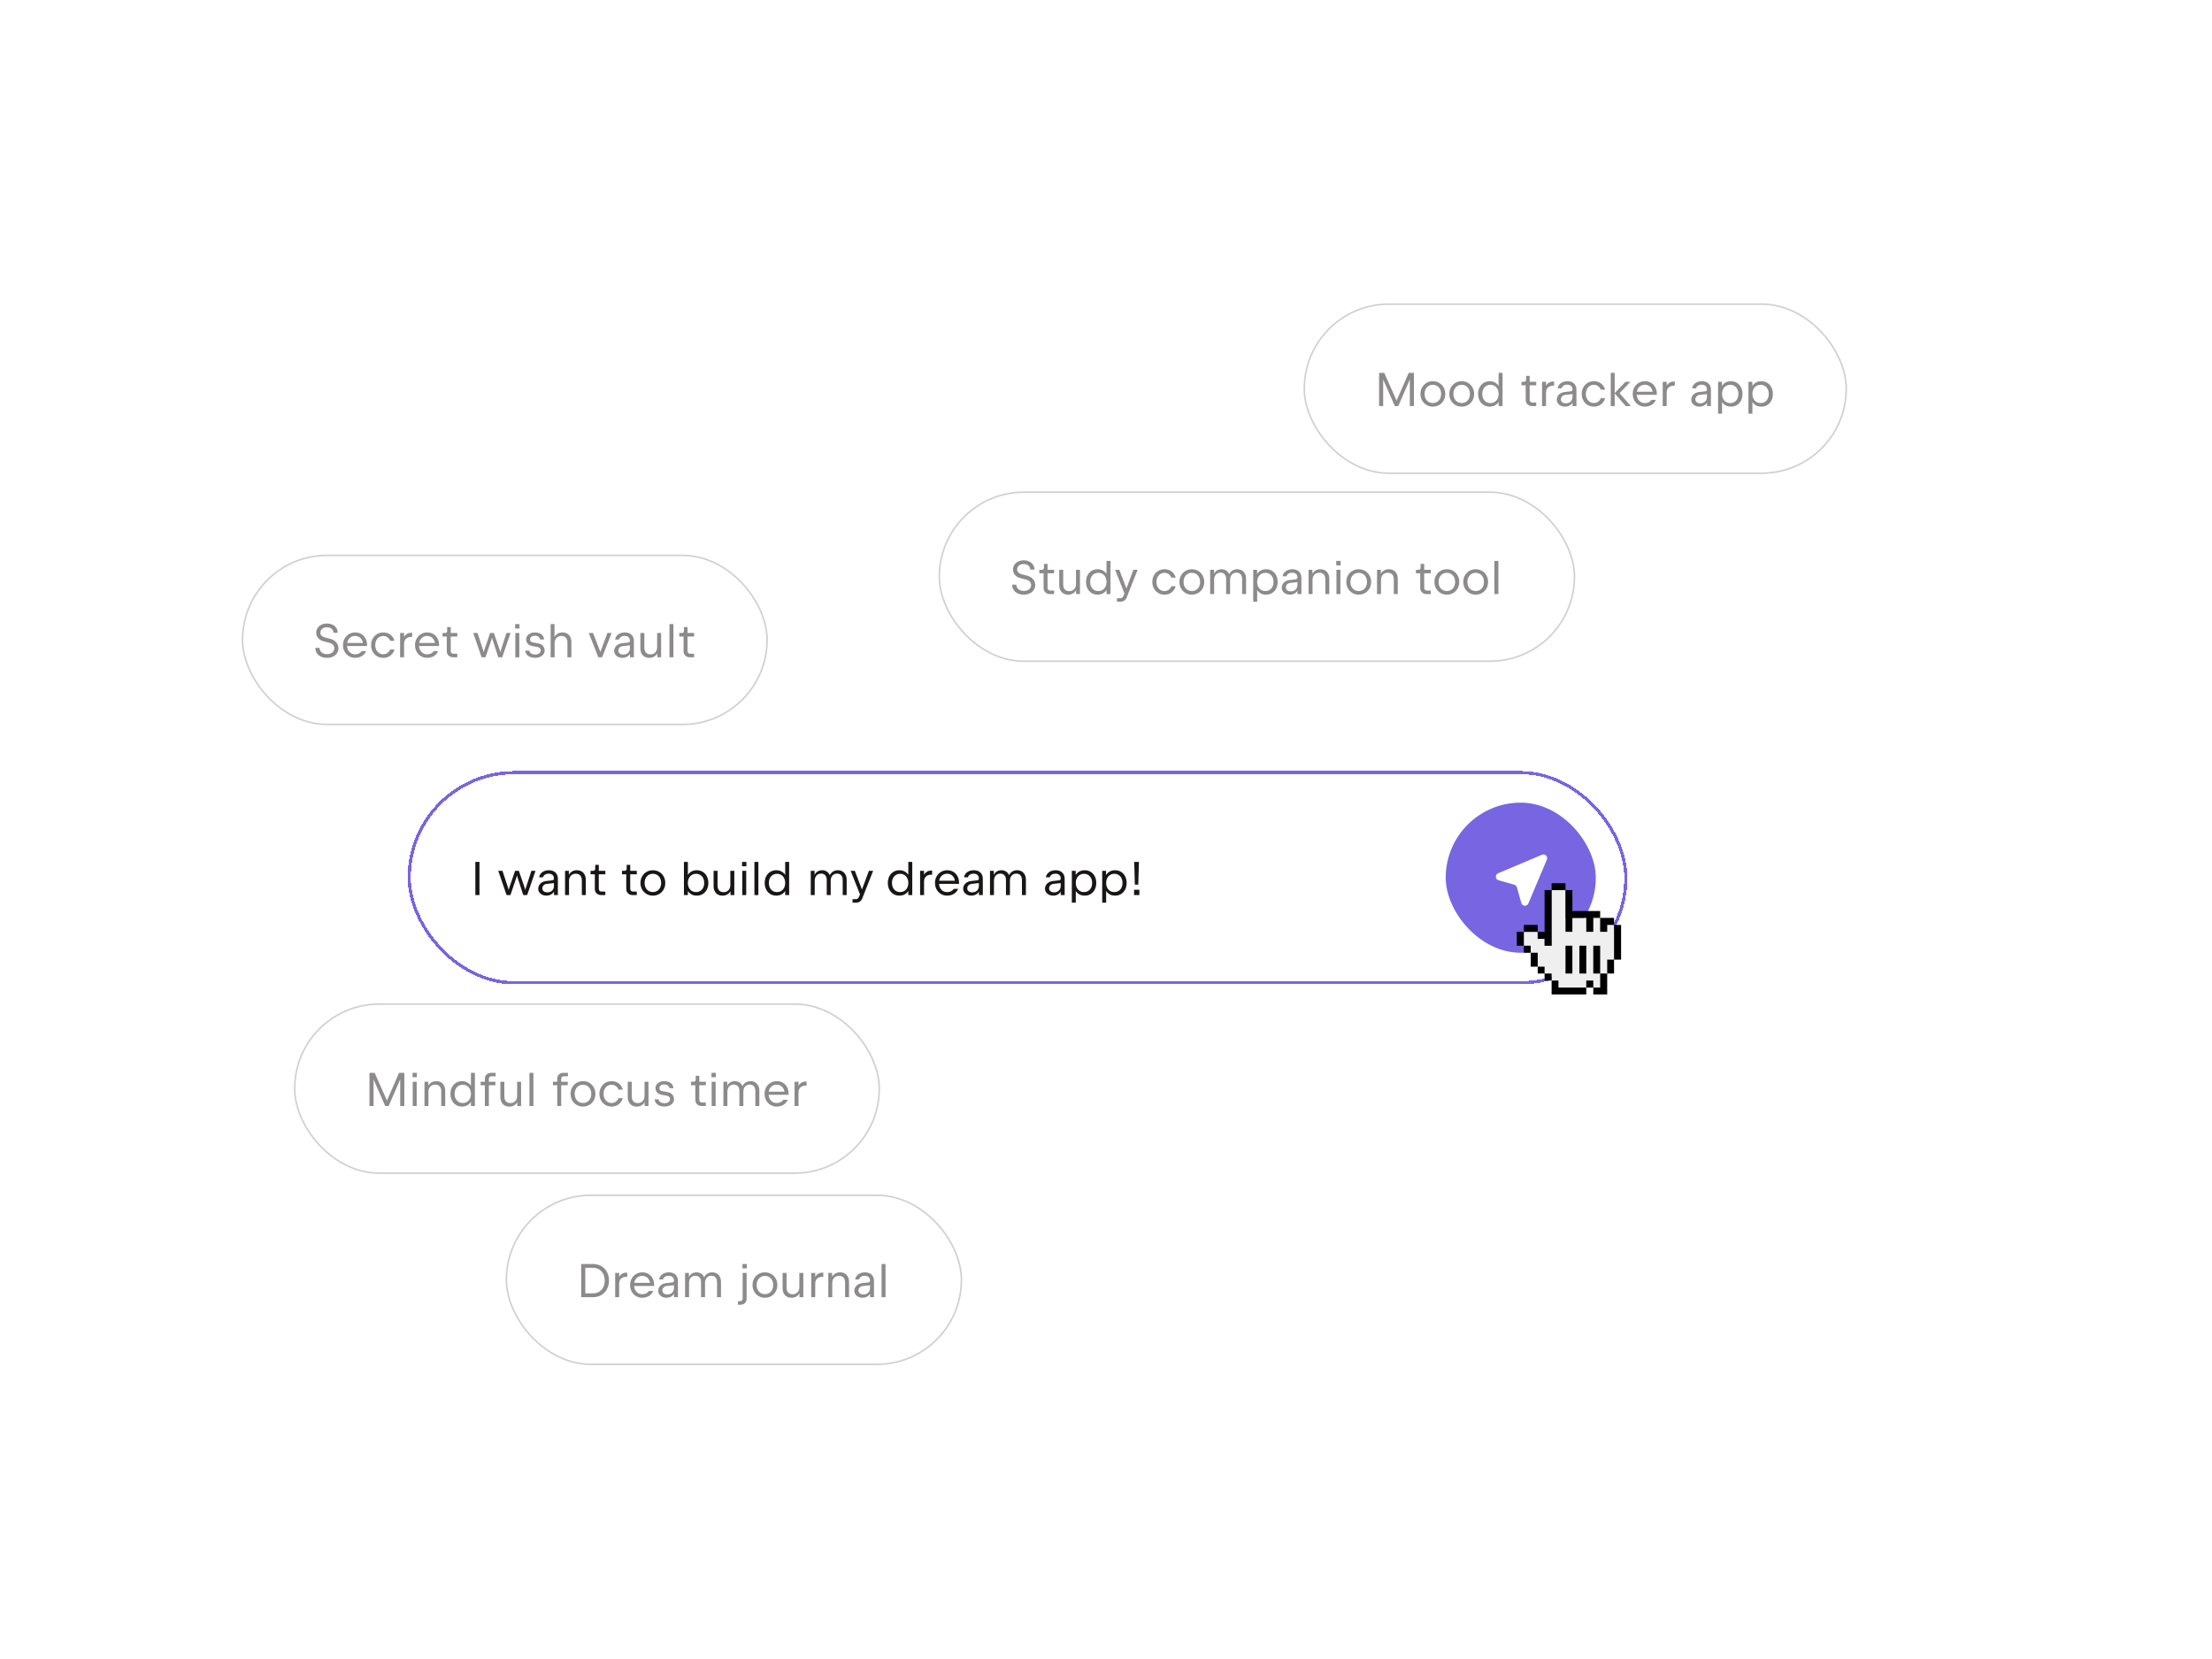 <svg width="1400" height="1050" viewBox="0 0 1400 1050" fill="none" xmlns="http://www.w3.org/2000/svg">
<g filter="url(#filter0_d_757_8569)">
<rect x="258" y="479" width="772" height="135" rx="67.5" fill="white" shape-rendering="crispEdges"/>
<rect x="259" y="480" width="770" height="133" rx="66.5" stroke="#7765E2" stroke-width="2" shape-rendering="crispEdges"/>
<path d="M300.85 536.5H303.46V557.5H300.85V536.5ZM315.342 542.14H318.027L321.612 553.06L321.957 554.365L322.272 553.06L325.992 542.14H328.377L332.142 553.06L332.487 554.365L332.802 553.06L336.327 542.14H338.937L333.642 557.5H331.182L327.477 546.085L327.192 545.005L326.937 546.055L323.067 557.5H320.622L315.342 542.14ZM347.288 541.78C348.488 541.78 349.523 542 350.393 542.44C351.263 542.87 351.928 543.495 352.388 544.315C352.858 545.125 353.093 546.085 353.093 547.195V557.5H350.618V551.755H351.533C351.533 552.975 351.293 554.05 350.813 554.98C350.343 555.9 349.673 556.61 348.803 557.11C347.943 557.61 346.938 557.86 345.788 557.86C344.808 557.86 343.923 557.67 343.133 557.29C342.353 556.9 341.743 556.37 341.303 555.7C340.863 555.02 340.643 554.26 340.643 553.42C340.643 552.6 340.853 551.845 341.273 551.155C341.703 550.455 342.288 549.885 343.028 549.445C343.768 548.995 344.603 548.72 345.533 548.62L349.538 548.17C349.868 548.13 350.128 548.005 350.318 547.795C350.518 547.585 350.638 547.25 350.678 546.79L350.768 549.895L345.923 550.435C345.403 550.495 344.938 550.655 344.528 550.915C344.128 551.175 343.813 551.515 343.583 551.935C343.353 552.345 343.238 552.79 343.238 553.27C343.238 553.76 343.368 554.2 343.628 554.59C343.898 554.97 344.273 555.265 344.753 555.475C345.233 555.685 345.783 555.79 346.403 555.79C347.213 555.79 347.938 555.625 348.578 555.295C349.218 554.955 349.713 554.48 350.063 553.87C350.413 553.26 350.588 552.555 350.588 551.755V546.88C350.588 546.29 350.453 545.775 350.183 545.335C349.923 544.895 349.538 544.555 349.028 544.315C348.528 544.075 347.948 543.955 347.288 543.955C346.608 543.955 346.008 544.06 345.488 544.27C344.978 544.48 344.568 544.765 344.258 545.125C343.958 545.475 343.768 545.85 343.688 546.25H341.183C341.313 545.41 341.648 544.65 342.188 543.97C342.728 543.29 343.433 542.755 344.303 542.365C345.183 541.975 346.178 541.78 347.288 541.78ZM357.633 542.14H360.048V548.755H359.088C359.088 547.345 359.328 546.115 359.808 545.065C360.298 544.015 360.998 543.205 361.908 542.635C362.818 542.065 363.883 541.78 365.103 541.78C366.203 541.78 367.178 542.015 368.028 542.485C368.878 542.955 369.543 543.65 370.023 544.57C370.503 545.48 370.743 546.575 370.743 547.855V557.5H368.253V548.125C368.253 547.245 368.098 546.495 367.788 545.875C367.478 545.255 367.038 544.785 366.468 544.465C365.898 544.135 365.218 543.97 364.428 543.97C363.588 543.97 362.843 544.16 362.193 544.54C361.543 544.91 361.038 545.435 360.678 546.115C360.318 546.785 360.138 547.55 360.138 548.41V557.5H357.633V542.14ZM380.43 557.5C379.69 557.5 379.02 557.34 378.42 557.02C377.82 556.7 377.345 556.26 376.995 555.7C376.655 555.14 376.485 554.515 376.485 553.825L376.47 544.36H373.77L373.785 542.14H375.45C375.83 542.14 376.135 542.02 376.365 541.78C376.605 541.54 376.725 541.235 376.725 540.865V538.39H378.99V542.14H383.145L383.13 544.36H378.975L378.99 553.645C378.99 554.115 379.145 554.505 379.455 554.815C379.765 555.125 380.155 555.28 380.625 555.28H383.13V557.5H380.43ZM400.323 557.5C399.583 557.5 398.913 557.34 398.313 557.02C397.713 556.7 397.238 556.26 396.888 555.7C396.548 555.14 396.378 554.515 396.378 553.825L396.363 544.36H393.663L393.677 542.14H395.343C395.723 542.14 396.028 542.02 396.258 541.78C396.498 541.54 396.618 541.235 396.618 540.865V538.39H398.883V542.14H403.038L403.023 544.36H398.868L398.883 553.645C398.883 554.115 399.038 554.505 399.348 554.815C399.658 555.125 400.048 555.28 400.518 555.28H403.023V557.5H400.323ZM413.219 557.86C411.739 557.86 410.399 557.51 409.199 556.81C408.009 556.11 407.069 555.15 406.379 553.93C405.699 552.7 405.359 551.33 405.359 549.82C405.359 548.31 405.699 546.945 406.379 545.725C407.069 544.495 408.009 543.53 409.199 542.83C410.399 542.13 411.739 541.78 413.219 541.78C414.689 541.78 416.024 542.13 417.224 542.83C418.424 543.53 419.364 544.495 420.044 545.725C420.724 546.945 421.064 548.31 421.064 549.82C421.064 551.33 420.724 552.7 420.044 553.93C419.364 555.15 418.424 556.11 417.224 556.81C416.024 557.51 414.689 557.86 413.219 557.86ZM413.219 555.58C414.239 555.58 415.144 555.34 415.934 554.86C416.724 554.37 417.339 553.69 417.779 552.82C418.219 551.94 418.439 550.94 418.439 549.82C418.439 548.69 418.219 547.69 417.779 546.82C417.339 545.94 416.724 545.26 415.934 544.78C415.144 544.29 414.239 544.045 413.219 544.045C412.189 544.045 411.279 544.29 410.489 544.78C409.699 545.26 409.084 545.94 408.644 546.82C408.204 547.69 407.984 548.69 407.984 549.82C407.984 550.94 408.204 551.94 408.644 552.82C409.084 553.69 409.699 554.37 410.489 554.86C411.279 555.34 412.189 555.58 413.219 555.58ZM432.868 536.5H435.373V557.5H432.868V536.5ZM440.983 557.86C439.663 557.86 438.498 557.57 437.488 556.99C436.488 556.4 435.708 555.58 435.148 554.53C434.588 553.48 434.298 552.26 434.278 550.87H435.268V548.77H434.278C434.298 547.38 434.588 546.16 435.148 545.11C435.708 544.06 436.488 543.245 437.488 542.665C438.498 542.075 439.663 541.78 440.983 541.78C442.403 541.78 443.668 542.12 444.778 542.8C445.888 543.47 446.753 544.415 447.373 545.635C448.003 546.855 448.318 548.25 448.318 549.82C448.318 551.39 448.003 552.785 447.373 554.005C446.753 555.225 445.888 556.175 444.778 556.855C443.668 557.525 442.403 557.86 440.983 557.86ZM440.563 555.595C441.563 555.595 442.453 555.355 443.233 554.875C444.013 554.385 444.618 553.705 445.048 552.835C445.478 551.955 445.693 550.95 445.693 549.82C445.693 548.69 445.478 547.69 445.048 546.82C444.618 545.94 444.013 545.26 443.233 544.78C442.453 544.29 441.563 544.045 440.563 544.045C439.543 544.045 438.638 544.29 437.848 544.78C437.068 545.26 436.458 545.94 436.018 546.82C435.578 547.69 435.358 548.69 435.358 549.82C435.358 550.95 435.578 551.955 436.018 552.835C436.458 553.705 437.068 554.385 437.848 554.875C438.638 555.355 439.543 555.595 440.563 555.595ZM464.747 557.5H462.332V550.885H463.307C463.307 552.295 463.062 553.525 462.572 554.575C462.082 555.625 461.382 556.435 460.472 557.005C459.572 557.575 458.507 557.86 457.277 557.86C456.177 557.86 455.202 557.625 454.352 557.155C453.502 556.685 452.837 555.995 452.357 555.085C451.877 554.165 451.637 553.065 451.637 551.785V542.14H454.142V551.515C454.142 552.395 454.292 553.145 454.592 553.765C454.902 554.385 455.342 554.86 455.912 555.19C456.482 555.51 457.162 555.67 457.952 555.67C458.802 555.67 459.547 555.485 460.187 555.115C460.837 554.735 461.342 554.21 461.702 553.54C462.062 552.86 462.242 552.09 462.242 551.23V542.14H464.747V557.5ZM469.782 542.14H472.287V557.5H469.782V542.14ZM469.662 536.5H472.407V539.29H469.662V536.5ZM477.478 536.5H479.983V557.5H477.478V536.5ZM496.952 536.5H499.457V557.5H496.952V536.5ZM491.342 557.86C489.912 557.86 488.642 557.525 487.532 556.855C486.422 556.175 485.552 555.225 484.922 554.005C484.302 552.785 483.992 551.39 483.992 549.82C483.992 548.25 484.302 546.855 484.922 545.635C485.552 544.415 486.422 543.47 487.532 542.8C488.642 542.12 489.912 541.78 491.342 541.78C492.652 541.78 493.807 542.075 494.807 542.665C495.817 543.245 496.602 544.06 497.162 545.11C497.732 546.16 498.022 547.38 498.032 548.77H497.042V550.87H498.032C498.022 552.26 497.732 553.48 497.162 554.53C496.602 555.58 495.817 556.4 494.807 556.99C493.807 557.57 492.652 557.86 491.342 557.86ZM491.762 555.595C492.772 555.595 493.672 555.355 494.462 554.875C495.252 554.385 495.862 553.705 496.292 552.835C496.732 551.955 496.952 550.95 496.952 549.82C496.952 548.69 496.732 547.69 496.292 546.82C495.862 545.94 495.252 545.26 494.462 544.78C493.672 544.29 492.772 544.045 491.762 544.045C490.752 544.045 489.857 544.29 489.077 544.78C488.307 545.26 487.702 545.94 487.262 546.82C486.832 547.69 486.617 548.69 486.617 549.82C486.617 550.95 486.832 551.955 487.262 552.835C487.702 553.705 488.307 554.385 489.077 554.875C489.857 555.355 490.752 555.595 491.762 555.595ZM513.141 542.14H515.556V548.77H514.731C514.741 547.33 514.966 546.09 515.406 545.05C515.846 544 516.486 543.195 517.326 542.635C518.166 542.065 519.166 541.78 520.326 541.78C521.416 541.78 522.366 542.03 523.176 542.53C523.996 543.02 524.631 543.72 525.081 544.63C525.531 545.54 525.756 546.6 525.756 547.81V557.5H523.251V547.945C523.251 547.115 523.111 546.4 522.831 545.8C522.551 545.19 522.141 544.725 521.601 544.405C521.071 544.075 520.431 543.91 519.681 543.91C518.871 543.91 518.161 544.095 517.551 544.465C516.941 544.825 516.471 545.345 516.141 546.025C515.811 546.705 515.646 547.5 515.646 548.41V557.5H513.141V542.14ZM533.361 547.945C533.361 547.115 533.221 546.4 532.941 545.8C532.661 545.19 532.256 544.725 531.726 544.405C531.196 544.075 530.551 543.91 529.791 543.91C528.981 543.91 528.271 544.095 527.661 544.465C527.061 544.835 526.591 545.36 526.251 546.04C525.921 546.71 525.756 547.5 525.756 548.41L524.391 548.77C524.391 547.39 524.631 546.175 525.111 545.125C525.591 544.065 526.276 543.245 527.166 542.665C528.066 542.075 529.111 541.78 530.301 541.78C531.391 541.78 532.356 542.03 533.196 542.53C534.036 543.02 534.691 543.72 535.161 544.63C535.631 545.54 535.866 546.6 535.866 547.81V557.5H533.361V547.945ZM539.592 560.08H541.887C542.207 560.08 542.507 559.975 542.787 559.765C543.077 559.565 543.302 559.3 543.462 558.97L544.317 557.125L538.392 542.14H541.032L545.547 553.975L549.942 542.14H552.627L545.682 559.72C545.382 560.51 544.897 561.135 544.227 561.595C543.567 562.065 542.812 562.3 541.962 562.3H539.592V560.08ZM574.881 536.5H577.386V557.5H574.881V536.5ZM569.271 557.86C567.841 557.86 566.571 557.525 565.461 556.855C564.351 556.175 563.481 555.225 562.851 554.005C562.231 552.785 561.921 551.39 561.921 549.82C561.921 548.25 562.231 546.855 562.851 545.635C563.481 544.415 564.351 543.47 565.461 542.8C566.571 542.12 567.841 541.78 569.271 541.78C570.581 541.78 571.736 542.075 572.736 542.665C573.746 543.245 574.531 544.06 575.091 545.11C575.661 546.16 575.951 547.38 575.961 548.77H574.971V550.87H575.961C575.951 552.26 575.661 553.48 575.091 554.53C574.531 555.58 573.746 556.4 572.736 556.99C571.736 557.57 570.581 557.86 569.271 557.86ZM569.691 555.595C570.701 555.595 571.601 555.355 572.391 554.875C573.181 554.385 573.791 553.705 574.221 552.835C574.661 551.955 574.881 550.95 574.881 549.82C574.881 548.69 574.661 547.69 574.221 546.82C573.791 545.94 573.181 545.26 572.391 544.78C571.601 544.29 570.701 544.045 569.691 544.045C568.681 544.045 567.786 544.29 567.006 544.78C566.236 545.26 565.631 545.94 565.191 546.82C564.761 547.69 564.546 548.69 564.546 549.82C564.546 550.95 564.761 551.955 565.191 552.835C565.631 553.705 566.236 554.385 567.006 554.875C567.786 555.355 568.681 555.595 569.691 555.595ZM582.34 542.14H584.845V547.36L583.825 548.815C583.865 547.425 584.115 546.22 584.575 545.2C585.045 544.17 585.69 543.38 586.51 542.83C587.34 542.27 588.305 541.99 589.405 541.99H589.96V544.6H589.285C588.385 544.6 587.6 544.775 586.93 545.125C586.26 545.465 585.745 545.955 585.385 546.595C585.025 547.225 584.845 547.97 584.845 548.83V557.5H582.34V542.14ZM599.5 557.86C598.04 557.86 596.725 557.515 595.555 556.825C594.385 556.135 593.46 555.175 592.78 553.945C592.11 552.715 591.775 551.33 591.775 549.79C591.775 548.29 592.115 546.93 592.795 545.71C593.475 544.48 594.405 543.52 595.585 542.83C596.765 542.13 598.07 541.78 599.5 541.78C600.96 541.78 602.255 542.12 603.385 542.8C604.525 543.47 605.41 544.415 606.04 545.635C606.68 546.855 607 548.25 607 549.82V550.39H594.265L594.295 549.76C594.305 550.93 594.53 551.96 594.97 552.85C595.41 553.73 596.015 554.415 596.785 554.905C597.565 555.385 598.47 555.625 599.5 555.625C600.41 555.625 601.22 555.45 601.93 555.1C602.64 554.74 603.22 554.23 603.67 553.57H606.445C606.065 554.46 605.54 555.225 604.87 555.865C604.21 556.495 603.42 556.985 602.5 557.335C601.59 557.685 600.59 557.86 599.5 557.86ZM594.265 548.44H604.495V549.775C604.495 548.645 604.285 547.645 603.865 546.775C603.445 545.895 602.855 545.215 602.095 544.735C601.335 544.245 600.47 544 599.5 544C598.48 544 597.575 544.24 596.785 544.72C596.005 545.19 595.395 545.855 594.955 546.715C594.515 547.575 594.295 548.565 594.295 549.685L594.265 548.44ZM616.233 541.78C617.433 541.78 618.468 542 619.338 542.44C620.208 542.87 620.873 543.495 621.333 544.315C621.803 545.125 622.038 546.085 622.038 547.195V557.5H619.563V551.755H620.478C620.478 552.975 620.238 554.05 619.758 554.98C619.288 555.9 618.618 556.61 617.748 557.11C616.888 557.61 615.883 557.86 614.733 557.86C613.753 557.86 612.868 557.67 612.078 557.29C611.298 556.9 610.688 556.37 610.248 555.7C609.808 555.02 609.588 554.26 609.588 553.42C609.588 552.6 609.798 551.845 610.218 551.155C610.648 550.455 611.233 549.885 611.973 549.445C612.713 548.995 613.548 548.72 614.478 548.62L618.483 548.17C618.813 548.13 619.073 548.005 619.263 547.795C619.463 547.585 619.583 547.25 619.623 546.79L619.713 549.895L614.868 550.435C614.348 550.495 613.883 550.655 613.473 550.915C613.073 551.175 612.758 551.515 612.528 551.935C612.298 552.345 612.183 552.79 612.183 553.27C612.183 553.76 612.313 554.2 612.573 554.59C612.843 554.97 613.218 555.265 613.698 555.475C614.178 555.685 614.728 555.79 615.348 555.79C616.158 555.79 616.883 555.625 617.523 555.295C618.163 554.955 618.658 554.48 619.008 553.87C619.358 553.26 619.533 552.555 619.533 551.755V546.88C619.533 546.29 619.398 545.775 619.128 545.335C618.868 544.895 618.483 544.555 617.973 544.315C617.473 544.075 616.893 543.955 616.233 543.955C615.553 543.955 614.953 544.06 614.433 544.27C613.923 544.48 613.513 544.765 613.203 545.125C612.903 545.475 612.713 545.85 612.633 546.25H610.128C610.258 545.41 610.593 544.65 611.133 543.97C611.673 543.29 612.378 542.755 613.248 542.365C614.128 541.975 615.123 541.78 616.233 541.78ZM626.579 542.14H628.994V548.77H628.169C628.179 547.33 628.404 546.09 628.844 545.05C629.284 544 629.924 543.195 630.764 542.635C631.604 542.065 632.604 541.78 633.764 541.78C634.854 541.78 635.804 542.03 636.614 542.53C637.434 543.02 638.069 543.72 638.519 544.63C638.969 545.54 639.194 546.6 639.194 547.81V557.5H636.689V547.945C636.689 547.115 636.549 546.4 636.269 545.8C635.989 545.19 635.579 544.725 635.039 544.405C634.509 544.075 633.869 543.91 633.119 543.91C632.309 543.91 631.599 544.095 630.989 544.465C630.379 544.825 629.909 545.345 629.579 546.025C629.249 546.705 629.084 547.5 629.084 548.41V557.5H626.579V542.14ZM646.799 547.945C646.799 547.115 646.659 546.4 646.379 545.8C646.099 545.19 645.694 544.725 645.164 544.405C644.634 544.075 643.989 543.91 643.229 543.91C642.419 543.91 641.709 544.095 641.099 544.465C640.499 544.835 640.029 545.36 639.689 546.04C639.359 546.71 639.194 547.5 639.194 548.41L637.829 548.77C637.829 547.39 638.069 546.175 638.549 545.125C639.029 544.065 639.714 543.245 640.604 542.665C641.504 542.075 642.549 541.78 643.739 541.78C644.829 541.78 645.794 542.03 646.634 542.53C647.474 543.02 648.129 543.72 648.599 544.63C649.069 545.54 649.304 546.6 649.304 547.81V557.5H646.799V547.945ZM668.03 541.78C669.23 541.78 670.265 542 671.135 542.44C672.005 542.87 672.67 543.495 673.13 544.315C673.6 545.125 673.835 546.085 673.835 547.195V557.5H671.36V551.755H672.275C672.275 552.975 672.035 554.05 671.555 554.98C671.085 555.9 670.415 556.61 669.545 557.11C668.685 557.61 667.68 557.86 666.53 557.86C665.55 557.86 664.665 557.67 663.875 557.29C663.095 556.9 662.485 556.37 662.045 555.7C661.605 555.02 661.385 554.26 661.385 553.42C661.385 552.6 661.595 551.845 662.015 551.155C662.445 550.455 663.03 549.885 663.77 549.445C664.51 548.995 665.345 548.72 666.275 548.62L670.28 548.17C670.61 548.13 670.87 548.005 671.06 547.795C671.26 547.585 671.38 547.25 671.42 546.79L671.51 549.895L666.665 550.435C666.145 550.495 665.68 550.655 665.27 550.915C664.87 551.175 664.555 551.515 664.325 551.935C664.095 552.345 663.98 552.79 663.98 553.27C663.98 553.76 664.11 554.2 664.37 554.59C664.64 554.97 665.015 555.265 665.495 555.475C665.975 555.685 666.525 555.79 667.145 555.79C667.955 555.79 668.68 555.625 669.32 555.295C669.96 554.955 670.455 554.48 670.805 553.87C671.155 553.26 671.33 552.555 671.33 551.755V546.88C671.33 546.29 671.195 545.775 670.925 545.335C670.665 544.895 670.28 544.555 669.77 544.315C669.27 544.075 668.69 543.955 668.03 543.955C667.35 543.955 666.75 544.06 666.23 544.27C665.72 544.48 665.31 544.765 665 545.125C664.7 545.475 664.51 545.85 664.43 546.25H661.925C662.055 545.41 662.39 544.65 662.93 543.97C663.47 543.29 664.175 542.755 665.045 542.365C665.925 541.975 666.92 541.78 668.03 541.78ZM680.82 542.14V545.14H680.88V562.3H678.375V542.14H680.82ZM686.505 557.86C685.185 557.86 684.02 557.57 683.01 556.99C682.01 556.4 681.23 555.58 680.67 554.53C680.11 553.48 679.82 552.26 679.8 550.87H680.79V548.77H679.8C679.82 547.38 680.11 546.16 680.67 545.11C681.23 544.06 682.01 543.245 683.01 542.665C684.02 542.075 685.185 541.78 686.505 541.78C687.925 541.78 689.19 542.12 690.3 542.8C691.41 543.47 692.275 544.415 692.895 545.635C693.525 546.855 693.84 548.25 693.84 549.82C693.84 551.39 693.525 552.785 692.895 554.005C692.275 555.225 691.41 556.175 690.3 556.855C689.19 557.525 687.925 557.86 686.505 557.86ZM686.085 555.595C687.085 555.595 687.975 555.355 688.755 554.875C689.535 554.385 690.14 553.705 690.57 552.835C691 551.955 691.215 550.95 691.215 549.82C691.215 548.69 691 547.69 690.57 546.82C690.14 545.94 689.535 545.26 688.755 544.78C687.975 544.29 687.085 544.045 686.085 544.045C685.065 544.045 684.16 544.29 683.37 544.78C682.59 545.26 681.98 545.94 681.54 546.82C681.1 547.69 680.88 548.69 680.88 549.82C680.88 550.95 681.1 551.955 681.54 552.835C681.98 553.705 682.59 554.385 683.37 554.875C684.16 555.355 685.065 555.595 686.085 555.595ZM700.039 542.14V545.14H700.099V562.3H697.594V542.14H700.039ZM705.724 557.86C704.404 557.86 703.239 557.57 702.229 556.99C701.229 556.4 700.449 555.58 699.889 554.53C699.329 553.48 699.039 552.26 699.019 550.87H700.009V548.77H699.019C699.039 547.38 699.329 546.16 699.889 545.11C700.449 544.06 701.229 543.245 702.229 542.665C703.239 542.075 704.404 541.78 705.724 541.78C707.144 541.78 708.409 542.12 709.519 542.8C710.629 543.47 711.494 544.415 712.114 545.635C712.744 546.855 713.059 548.25 713.059 549.82C713.059 551.39 712.744 552.785 712.114 554.005C711.494 555.225 710.629 556.175 709.519 556.855C708.409 557.525 707.144 557.86 705.724 557.86ZM705.304 555.595C706.304 555.595 707.194 555.355 707.974 554.875C708.754 554.385 709.359 553.705 709.789 552.835C710.219 551.955 710.434 550.95 710.434 549.82C710.434 548.69 710.219 547.69 709.789 546.82C709.359 545.94 708.754 545.26 707.974 544.78C707.194 544.29 706.304 544.045 705.304 544.045C704.284 544.045 703.379 544.29 702.589 544.78C701.809 545.26 701.199 545.94 700.759 546.82C700.319 547.69 700.099 548.69 700.099 549.82C700.099 550.95 700.319 551.955 700.759 552.835C701.199 553.705 701.809 554.385 702.589 554.875C703.379 555.355 704.284 555.595 705.304 555.595ZM717.863 536.5H720.833L720.428 550.9H718.253L717.863 536.5ZM717.758 554.14H721.133V557.515H717.758V554.14Z" fill="#191616"/>
<rect x="915" y="499" width="95" height="95" rx="47.5" fill="#7765E2"/>
<path d="M967.309 562.817C966.442 564.868 963.476 564.685 962.869 562.542L960.047 552.578C959.824 551.791 959.209 551.175 958.422 550.952L948.457 548.13C946.314 547.523 946.131 544.557 948.183 543.691L975.94 531.971C977.889 531.148 979.851 533.11 979.028 535.059L967.309 562.817Z" fill="white"/>
</g>
<rect x="594.5" y="311.5" width="402" height="107" rx="53.5" fill="white" fill-opacity="0.8"/>
<rect x="594.5" y="311.5" width="402" height="107" rx="53.5" stroke="#D1D0D0"/>
<path d="M647.955 376.36C646.505 376.36 645.225 376.095 644.115 375.565C643.005 375.035 642.14 374.295 641.52 373.345C640.9 372.385 640.59 371.29 640.59 370.06H643.245C643.245 370.83 643.44 371.515 643.83 372.115C644.23 372.715 644.79 373.185 645.51 373.525C646.23 373.855 647.055 374.02 647.985 374.02C648.895 374.02 649.695 373.865 650.385 373.555C651.085 373.245 651.625 372.81 652.005 372.25C652.385 371.69 652.575 371.04 652.575 370.3C652.575 369.4 652.305 368.66 651.765 368.08C651.225 367.5 650.475 367.085 649.515 366.835L646.035 365.95C645.035 365.69 644.165 365.31 643.425 364.81C642.695 364.3 642.13 363.675 641.73 362.935C641.33 362.195 641.13 361.36 641.13 360.43C641.13 359.34 641.42 358.355 642 357.475C642.58 356.595 643.385 355.905 644.415 355.405C645.445 354.895 646.605 354.64 647.895 354.64C649.225 354.64 650.405 354.89 651.435 355.39C652.475 355.88 653.28 356.57 653.85 357.46C654.43 358.34 654.72 359.345 654.72 360.475H652.05C652.05 359.805 651.88 359.205 651.54 358.675C651.2 358.135 650.715 357.72 650.085 357.43C649.465 357.13 648.745 356.98 647.925 356.98C647.105 356.98 646.38 357.125 645.75 357.415C645.12 357.695 644.63 358.095 644.28 358.615C643.94 359.135 643.77 359.735 643.77 360.415C643.77 361.205 644.025 361.85 644.535 362.35C645.045 362.85 645.74 363.215 646.62 363.445L650.145 364.36C651.125 364.61 652 365.02 652.77 365.59C653.54 366.16 654.14 366.845 654.57 367.645C655 368.445 655.215 369.315 655.215 370.255C655.215 371.395 654.91 372.43 654.3 373.36C653.69 374.29 652.83 375.025 651.72 375.565C650.61 376.095 649.355 376.36 647.955 376.36ZM664.448 376C663.708 376 663.038 375.84 662.438 375.52C661.838 375.2 661.363 374.76 661.013 374.2C660.673 373.64 660.503 373.015 660.503 372.325L660.488 362.86H657.788L657.802 360.64H659.468C659.848 360.64 660.153 360.52 660.383 360.28C660.623 360.04 660.743 359.735 660.743 359.365V356.89H663.008V360.64H667.163L667.148 362.86H662.993L663.008 372.145C663.008 372.615 663.163 373.005 663.473 373.315C663.783 373.625 664.173 373.78 664.643 373.78H667.148V376H664.448ZM683.52 376H681.105V369.385H682.08C682.08 370.795 681.835 372.025 681.345 373.075C680.855 374.125 680.155 374.935 679.245 375.505C678.345 376.075 677.28 376.36 676.05 376.36C674.95 376.36 673.975 376.125 673.125 375.655C672.275 375.185 671.61 374.495 671.13 373.585C670.65 372.665 670.41 371.565 670.41 370.285V360.64H672.915V370.015C672.915 370.895 673.065 371.645 673.365 372.265C673.675 372.885 674.115 373.36 674.685 373.69C675.255 374.01 675.935 374.17 676.725 374.17C677.575 374.17 678.32 373.985 678.96 373.615C679.61 373.235 680.115 372.71 680.475 372.04C680.835 371.36 681.015 370.59 681.015 369.73V360.64H683.52V376ZM700.315 355H702.82V376H700.315V355ZM694.705 376.36C693.275 376.36 692.005 376.025 690.895 375.355C689.785 374.675 688.915 373.725 688.285 372.505C687.665 371.285 687.355 369.89 687.355 368.32C687.355 366.75 687.665 365.355 688.285 364.135C688.915 362.915 689.785 361.97 690.895 361.3C692.005 360.62 693.275 360.28 694.705 360.28C696.015 360.28 697.17 360.575 698.17 361.165C699.18 361.745 699.965 362.56 700.525 363.61C701.095 364.66 701.385 365.88 701.395 367.27H700.405V369.37H701.395C701.385 370.76 701.095 371.98 700.525 373.03C699.965 374.08 699.18 374.9 698.17 375.49C697.17 376.07 696.015 376.36 694.705 376.36ZM695.125 374.095C696.135 374.095 697.035 373.855 697.825 373.375C698.615 372.885 699.225 372.205 699.655 371.335C700.095 370.455 700.315 369.45 700.315 368.32C700.315 367.19 700.095 366.19 699.655 365.32C699.225 364.44 698.615 363.76 697.825 363.28C697.035 362.79 696.135 362.545 695.125 362.545C694.115 362.545 693.22 362.79 692.44 363.28C691.67 363.76 691.065 364.44 690.625 365.32C690.195 366.19 689.98 367.19 689.98 368.32C689.98 369.45 690.195 370.455 690.625 371.335C691.065 372.205 691.67 372.885 692.44 373.375C693.22 373.855 694.115 374.095 695.125 374.095ZM706.979 378.58H709.274C709.594 378.58 709.894 378.475 710.174 378.265C710.464 378.065 710.689 377.8 710.849 377.47L711.704 375.625L705.779 360.64H708.419L712.934 372.475L717.329 360.64H720.014L713.069 378.22C712.769 379.01 712.284 379.635 711.614 380.095C710.954 380.565 710.199 380.8 709.349 380.8H706.979V378.58ZM737.018 376.36C735.558 376.36 734.243 376.01 733.073 375.31C731.903 374.61 730.983 373.65 730.313 372.43C729.643 371.2 729.308 369.83 729.308 368.32C729.308 366.81 729.643 365.445 730.313 364.225C730.983 362.995 731.903 362.03 733.073 361.33C734.243 360.63 735.558 360.28 737.018 360.28C738.178 360.28 739.243 360.5 740.213 360.94C741.183 361.38 742.003 362.005 742.673 362.815C743.343 363.615 743.823 364.545 744.113 365.605H741.383C741.143 364.975 740.808 364.435 740.378 363.985C739.958 363.525 739.458 363.17 738.878 362.92C738.308 362.67 737.688 362.545 737.018 362.545C736.048 362.545 735.173 362.79 734.393 363.28C733.623 363.77 733.018 364.455 732.578 365.335C732.148 366.215 731.933 367.21 731.933 368.32C731.933 369.42 732.148 370.41 732.578 371.29C733.018 372.17 733.623 372.86 734.393 373.36C735.173 373.85 736.048 374.095 737.018 374.095C737.688 374.095 738.308 373.97 738.878 373.72C739.458 373.47 739.958 373.12 740.378 372.67C740.808 372.21 741.143 371.665 741.383 371.035H744.113C743.823 372.095 743.343 373.03 742.673 373.84C742.003 374.64 741.183 375.26 740.213 375.7C739.243 376.14 738.178 376.36 737.018 376.36ZM754.336 376.36C752.856 376.36 751.516 376.01 750.316 375.31C749.126 374.61 748.186 373.65 747.496 372.43C746.816 371.2 746.476 369.83 746.476 368.32C746.476 366.81 746.816 365.445 747.496 364.225C748.186 362.995 749.126 362.03 750.316 361.33C751.516 360.63 752.856 360.28 754.336 360.28C755.806 360.28 757.141 360.63 758.341 361.33C759.541 362.03 760.481 362.995 761.161 364.225C761.841 365.445 762.181 366.81 762.181 368.32C762.181 369.83 761.841 371.2 761.161 372.43C760.481 373.65 759.541 374.61 758.341 375.31C757.141 376.01 755.806 376.36 754.336 376.36ZM754.336 374.08C755.356 374.08 756.261 373.84 757.051 373.36C757.841 372.87 758.456 372.19 758.896 371.32C759.336 370.44 759.556 369.44 759.556 368.32C759.556 367.19 759.336 366.19 758.896 365.32C758.456 364.44 757.841 363.76 757.051 363.28C756.261 362.79 755.356 362.545 754.336 362.545C753.306 362.545 752.396 362.79 751.606 363.28C750.816 363.76 750.201 364.44 749.761 365.32C749.321 366.19 749.101 367.19 749.101 368.32C749.101 369.44 749.321 370.44 749.761 371.32C750.201 372.19 750.816 372.87 751.606 373.36C752.396 373.84 753.306 374.08 754.336 374.08ZM765.928 360.64H768.343V367.27H767.518C767.528 365.83 767.753 364.59 768.193 363.55C768.633 362.5 769.273 361.695 770.113 361.135C770.953 360.565 771.953 360.28 773.113 360.28C774.203 360.28 775.153 360.53 775.963 361.03C776.783 361.52 777.418 362.22 777.868 363.13C778.318 364.04 778.543 365.1 778.543 366.31V376H776.038V366.445C776.038 365.615 775.898 364.9 775.618 364.3C775.338 363.69 774.928 363.225 774.388 362.905C773.858 362.575 773.218 362.41 772.468 362.41C771.658 362.41 770.948 362.595 770.338 362.965C769.728 363.325 769.258 363.845 768.928 364.525C768.598 365.205 768.433 366 768.433 366.91V376H765.928V360.64ZM786.148 366.445C786.148 365.615 786.008 364.9 785.728 364.3C785.448 363.69 785.043 363.225 784.513 362.905C783.983 362.575 783.338 362.41 782.578 362.41C781.768 362.41 781.058 362.595 780.448 362.965C779.848 363.335 779.378 363.86 779.038 364.54C778.708 365.21 778.543 366 778.543 366.91L777.178 367.27C777.178 365.89 777.418 364.675 777.898 363.625C778.378 362.565 779.063 361.745 779.953 361.165C780.853 360.575 781.898 360.28 783.088 360.28C784.178 360.28 785.143 360.53 785.983 361.03C786.823 361.52 787.478 362.22 787.948 363.13C788.418 364.04 788.653 365.1 788.653 366.31V376H786.148V366.445ZM795.619 360.64V363.64H795.679V380.8H793.174V360.64H795.619ZM801.304 376.36C799.984 376.36 798.819 376.07 797.809 375.49C796.809 374.9 796.029 374.08 795.469 373.03C794.909 371.98 794.619 370.76 794.599 369.37H795.589V367.27H794.599C794.619 365.88 794.909 364.66 795.469 363.61C796.029 362.56 796.809 361.745 797.809 361.165C798.819 360.575 799.984 360.28 801.304 360.28C802.724 360.28 803.989 360.62 805.099 361.3C806.209 361.97 807.074 362.915 807.694 364.135C808.324 365.355 808.639 366.75 808.639 368.32C808.639 369.89 808.324 371.285 807.694 372.505C807.074 373.725 806.209 374.675 805.099 375.355C803.989 376.025 802.724 376.36 801.304 376.36ZM800.884 374.095C801.884 374.095 802.774 373.855 803.554 373.375C804.334 372.885 804.939 372.205 805.369 371.335C805.799 370.455 806.014 369.45 806.014 368.32C806.014 367.19 805.799 366.19 805.369 365.32C804.939 364.44 804.334 363.76 803.554 363.28C802.774 362.79 801.884 362.545 800.884 362.545C799.864 362.545 798.959 362.79 798.169 363.28C797.389 363.76 796.779 364.44 796.339 365.32C795.899 366.19 795.679 367.19 795.679 368.32C795.679 369.45 795.899 370.455 796.339 371.335C796.779 372.205 797.389 372.885 798.169 373.375C798.959 373.855 799.864 374.095 800.884 374.095ZM817.868 360.28C819.068 360.28 820.103 360.5 820.973 360.94C821.843 361.37 822.508 361.995 822.968 362.815C823.438 363.625 823.673 364.585 823.673 365.695V376H821.198V370.255H822.113C822.113 371.475 821.873 372.55 821.393 373.48C820.923 374.4 820.253 375.11 819.383 375.61C818.523 376.11 817.518 376.36 816.368 376.36C815.388 376.36 814.503 376.17 813.713 375.79C812.933 375.4 812.323 374.87 811.883 374.2C811.443 373.52 811.223 372.76 811.223 371.92C811.223 371.1 811.433 370.345 811.853 369.655C812.283 368.955 812.868 368.385 813.608 367.945C814.348 367.495 815.183 367.22 816.113 367.12L820.118 366.67C820.448 366.63 820.708 366.505 820.898 366.295C821.098 366.085 821.218 365.75 821.258 365.29L821.348 368.395L816.503 368.935C815.983 368.995 815.518 369.155 815.108 369.415C814.708 369.675 814.393 370.015 814.163 370.435C813.933 370.845 813.818 371.29 813.818 371.77C813.818 372.26 813.948 372.7 814.208 373.09C814.478 373.47 814.853 373.765 815.333 373.975C815.813 374.185 816.363 374.29 816.983 374.29C817.793 374.29 818.518 374.125 819.158 373.795C819.798 373.455 820.293 372.98 820.643 372.37C820.993 371.76 821.168 371.055 821.168 370.255V365.38C821.168 364.79 821.033 364.275 820.763 363.835C820.503 363.395 820.118 363.055 819.608 362.815C819.108 362.575 818.528 362.455 817.868 362.455C817.188 362.455 816.588 362.56 816.068 362.77C815.558 362.98 815.148 363.265 814.838 363.625C814.538 363.975 814.348 364.35 814.268 364.75H811.763C811.893 363.91 812.228 363.15 812.768 362.47C813.308 361.79 814.013 361.255 814.883 360.865C815.763 360.475 816.758 360.28 817.868 360.28ZM828.213 360.64H830.628V367.255H829.668C829.668 365.845 829.908 364.615 830.388 363.565C830.878 362.515 831.578 361.705 832.488 361.135C833.398 360.565 834.463 360.28 835.683 360.28C836.783 360.28 837.758 360.515 838.608 360.985C839.458 361.455 840.123 362.15 840.603 363.07C841.083 363.98 841.323 365.075 841.323 366.355V376H838.833V366.625C838.833 365.745 838.678 364.995 838.368 364.375C838.058 363.755 837.618 363.285 837.048 362.965C836.478 362.635 835.798 362.47 835.008 362.47C834.168 362.47 833.423 362.66 832.773 363.04C832.123 363.41 831.618 363.935 831.258 364.615C830.898 365.285 830.718 366.05 830.718 366.91V376H828.213V360.64ZM845.85 360.64H848.355V376H845.85V360.64ZM845.73 355H848.475V357.79H845.73V355ZM859.951 376.36C858.471 376.36 857.131 376.01 855.931 375.31C854.741 374.61 853.801 373.65 853.111 372.43C852.431 371.2 852.091 369.83 852.091 368.32C852.091 366.81 852.431 365.445 853.111 364.225C853.801 362.995 854.741 362.03 855.931 361.33C857.131 360.63 858.471 360.28 859.951 360.28C861.421 360.28 862.756 360.63 863.956 361.33C865.156 362.03 866.096 362.995 866.776 364.225C867.456 365.445 867.796 366.81 867.796 368.32C867.796 369.83 867.456 371.2 866.776 372.43C866.096 373.65 865.156 374.61 863.956 375.31C862.756 376.01 861.421 376.36 859.951 376.36ZM859.951 374.08C860.971 374.08 861.876 373.84 862.666 373.36C863.456 372.87 864.071 372.19 864.511 371.32C864.951 370.44 865.171 369.44 865.171 368.32C865.171 367.19 864.951 366.19 864.511 365.32C864.071 364.44 863.456 363.76 862.666 363.28C861.876 362.79 860.971 362.545 859.951 362.545C858.921 362.545 858.011 362.79 857.221 363.28C856.431 363.76 855.816 364.44 855.376 365.32C854.936 366.19 854.716 367.19 854.716 368.32C854.716 369.44 854.936 370.44 855.376 371.32C855.816 372.19 856.431 372.87 857.221 373.36C858.011 373.84 858.921 374.08 859.951 374.08ZM871.543 360.64H873.958V367.255H872.998C872.998 365.845 873.238 364.615 873.718 363.565C874.208 362.515 874.908 361.705 875.818 361.135C876.728 360.565 877.793 360.28 879.013 360.28C880.113 360.28 881.088 360.515 881.938 360.985C882.788 361.455 883.453 362.15 883.933 363.07C884.413 363.98 884.653 365.075 884.653 366.355V376H882.163V366.625C882.163 365.745 882.008 364.995 881.698 364.375C881.388 363.755 880.948 363.285 880.378 362.965C879.808 362.635 879.128 362.47 878.338 362.47C877.498 362.47 876.753 362.66 876.103 363.04C875.453 363.41 874.948 363.935 874.588 364.615C874.228 365.285 874.048 366.05 874.048 366.91V376H871.543V360.64ZM902.836 376C902.096 376 901.426 375.84 900.826 375.52C900.226 375.2 899.751 374.76 899.401 374.2C899.061 373.64 898.891 373.015 898.891 372.325L898.876 362.86H896.176L896.191 360.64H897.856C898.236 360.64 898.541 360.52 898.771 360.28C899.011 360.04 899.131 359.735 899.131 359.365V356.89H901.396V360.64H905.551L905.536 362.86H901.381L901.396 372.145C901.396 372.615 901.551 373.005 901.861 373.315C902.171 373.625 902.561 373.78 903.031 373.78H905.536V376H902.836ZM915.733 376.36C914.253 376.36 912.913 376.01 911.713 375.31C910.523 374.61 909.583 373.65 908.893 372.43C908.213 371.2 907.873 369.83 907.873 368.32C907.873 366.81 908.213 365.445 908.893 364.225C909.583 362.995 910.523 362.03 911.713 361.33C912.913 360.63 914.253 360.28 915.733 360.28C917.203 360.28 918.538 360.63 919.738 361.33C920.938 362.03 921.878 362.995 922.558 364.225C923.238 365.445 923.578 366.81 923.578 368.32C923.578 369.83 923.238 371.2 922.558 372.43C921.878 373.65 920.938 374.61 919.738 375.31C918.538 376.01 917.203 376.36 915.733 376.36ZM915.733 374.08C916.753 374.08 917.658 373.84 918.448 373.36C919.238 372.87 919.853 372.19 920.293 371.32C920.733 370.44 920.953 369.44 920.953 368.32C920.953 367.19 920.733 366.19 920.293 365.32C919.853 364.44 919.238 363.76 918.448 363.28C917.658 362.79 916.753 362.545 915.733 362.545C914.703 362.545 913.793 362.79 913.003 363.28C912.213 363.76 911.598 364.44 911.158 365.32C910.718 366.19 910.498 367.19 910.498 368.32C910.498 369.44 910.718 370.44 911.158 371.32C911.598 372.19 912.213 372.87 913.003 373.36C913.793 373.84 914.703 374.08 915.733 374.08ZM933.985 376.36C932.505 376.36 931.165 376.01 929.965 375.31C928.775 374.61 927.835 373.65 927.145 372.43C926.465 371.2 926.125 369.83 926.125 368.32C926.125 366.81 926.465 365.445 927.145 364.225C927.835 362.995 928.775 362.03 929.965 361.33C931.165 360.63 932.505 360.28 933.985 360.28C935.455 360.28 936.79 360.63 937.99 361.33C939.19 362.03 940.13 362.995 940.81 364.225C941.49 365.445 941.83 366.81 941.83 368.32C941.83 369.83 941.49 371.2 940.81 372.43C940.13 373.65 939.19 374.61 937.99 375.31C936.79 376.01 935.455 376.36 933.985 376.36ZM933.985 374.08C935.005 374.08 935.91 373.84 936.7 373.36C937.49 372.87 938.105 372.19 938.545 371.32C938.985 370.44 939.205 369.44 939.205 368.32C939.205 367.19 938.985 366.19 938.545 365.32C938.105 364.44 937.49 363.76 936.7 363.28C935.91 362.79 935.005 362.545 933.985 362.545C932.955 362.545 932.045 362.79 931.255 363.28C930.465 363.76 929.85 364.44 929.41 365.32C928.97 366.19 928.75 367.19 928.75 368.32C928.75 369.44 928.97 370.44 929.41 371.32C929.85 372.19 930.465 372.87 931.255 373.36C932.045 373.84 932.955 374.08 933.985 374.08ZM945.832 355H948.337V376H945.832V355Z" fill="#8C8A8A"/>
<rect x="320.5" y="756.5" width="288" height="107" rx="53.5" fill="white" fill-opacity="0.8"/>
<rect x="320.5" y="756.5" width="288" height="107" rx="53.5" stroke="#D1D0D0"/>
<path d="M367.85 800H375.32C377.29 800 379.04 800.445 380.57 801.335C382.1 802.215 383.29 803.45 384.14 805.04C385 806.63 385.43 808.45 385.43 810.5C385.43 812.55 385 814.37 384.14 815.96C383.29 817.55 382.1 818.79 380.57 819.68C379.04 820.56 377.29 821 375.32 821H367.85V800ZM375.32 818.585C376.77 818.585 378.055 818.245 379.175 817.565C380.305 816.885 381.18 815.935 381.8 814.715C382.42 813.495 382.73 812.09 382.73 810.5C382.73 808.91 382.42 807.505 381.8 806.285C381.18 805.065 380.305 804.115 379.175 803.435C378.055 802.755 376.77 802.415 375.32 802.415H370.445V818.585H375.32ZM389.36 805.64H391.865V810.86L390.845 812.315C390.885 810.925 391.135 809.72 391.595 808.7C392.065 807.67 392.71 806.88 393.53 806.33C394.36 805.77 395.325 805.49 396.425 805.49H396.98V808.1H396.305C395.405 808.1 394.62 808.275 393.95 808.625C393.28 808.965 392.765 809.455 392.405 810.095C392.045 810.725 391.865 811.47 391.865 812.33V821H389.36V805.64ZM406.52 821.36C405.06 821.36 403.745 821.015 402.575 820.325C401.405 819.635 400.48 818.675 399.8 817.445C399.13 816.215 398.795 814.83 398.795 813.29C398.795 811.79 399.135 810.43 399.815 809.21C400.495 807.98 401.425 807.02 402.605 806.33C403.785 805.63 405.09 805.28 406.52 805.28C407.98 805.28 409.275 805.62 410.405 806.3C411.545 806.97 412.43 807.915 413.06 809.135C413.7 810.355 414.02 811.75 414.02 813.32V813.89H401.285L401.315 813.26C401.325 814.43 401.55 815.46 401.99 816.35C402.43 817.23 403.035 817.915 403.805 818.405C404.585 818.885 405.49 819.125 406.52 819.125C407.43 819.125 408.24 818.95 408.95 818.6C409.66 818.24 410.24 817.73 410.69 817.07H413.465C413.085 817.96 412.56 818.725 411.89 819.365C411.23 819.995 410.44 820.485 409.52 820.835C408.61 821.185 407.61 821.36 406.52 821.36ZM401.285 811.94H411.515V813.275C411.515 812.145 411.305 811.145 410.885 810.275C410.465 809.395 409.875 808.715 409.115 808.235C408.355 807.745 407.49 807.5 406.52 807.5C405.5 807.5 404.595 807.74 403.805 808.22C403.025 808.69 402.415 809.355 401.975 810.215C401.535 811.075 401.315 812.065 401.315 813.185L401.285 811.94ZM423.253 805.28C424.453 805.28 425.488 805.5 426.358 805.94C427.228 806.37 427.893 806.995 428.353 807.815C428.823 808.625 429.058 809.585 429.058 810.695V821H426.583V815.255H427.498C427.498 816.475 427.258 817.55 426.778 818.48C426.308 819.4 425.638 820.11 424.768 820.61C423.908 821.11 422.903 821.36 421.753 821.36C420.773 821.36 419.888 821.17 419.098 820.79C418.318 820.4 417.708 819.87 417.268 819.2C416.828 818.52 416.608 817.76 416.608 816.92C416.608 816.1 416.818 815.345 417.238 814.655C417.668 813.955 418.253 813.385 418.993 812.945C419.733 812.495 420.568 812.22 421.498 812.12L425.503 811.67C425.833 811.63 426.093 811.505 426.283 811.295C426.483 811.085 426.603 810.75 426.643 810.29L426.733 813.395L421.888 813.935C421.368 813.995 420.903 814.155 420.493 814.415C420.093 814.675 419.778 815.015 419.548 815.435C419.318 815.845 419.203 816.29 419.203 816.77C419.203 817.26 419.333 817.7 419.593 818.09C419.863 818.47 420.238 818.765 420.718 818.975C421.198 819.185 421.748 819.29 422.368 819.29C423.178 819.29 423.903 819.125 424.543 818.795C425.183 818.455 425.678 817.98 426.028 817.37C426.378 816.76 426.553 816.055 426.553 815.255V810.38C426.553 809.79 426.418 809.275 426.148 808.835C425.888 808.395 425.503 808.055 424.993 807.815C424.493 807.575 423.913 807.455 423.253 807.455C422.573 807.455 421.973 807.56 421.453 807.77C420.943 807.98 420.533 808.265 420.223 808.625C419.923 808.975 419.733 809.35 419.653 809.75H417.148C417.278 808.91 417.613 808.15 418.153 807.47C418.693 806.79 419.398 806.255 420.268 805.865C421.148 805.475 422.143 805.28 423.253 805.28ZM433.598 805.64H436.013V812.27H435.188C435.198 810.83 435.423 809.59 435.863 808.55C436.303 807.5 436.943 806.695 437.783 806.135C438.623 805.565 439.623 805.28 440.783 805.28C441.873 805.28 442.823 805.53 443.633 806.03C444.453 806.52 445.088 807.22 445.538 808.13C445.988 809.04 446.213 810.1 446.213 811.31V821H443.708V811.445C443.708 810.615 443.568 809.9 443.288 809.3C443.008 808.69 442.598 808.225 442.058 807.905C441.528 807.575 440.888 807.41 440.138 807.41C439.328 807.41 438.618 807.595 438.008 807.965C437.398 808.325 436.928 808.845 436.598 809.525C436.268 810.205 436.103 811 436.103 811.91V821H433.598V805.64ZM453.818 811.445C453.818 810.615 453.678 809.9 453.398 809.3C453.118 808.69 452.713 808.225 452.183 807.905C451.653 807.575 451.008 807.41 450.248 807.41C449.438 807.41 448.728 807.595 448.118 807.965C447.518 808.335 447.048 808.86 446.708 809.54C446.378 810.21 446.213 811 446.213 811.91L444.848 812.27C444.848 810.89 445.088 809.675 445.568 808.625C446.048 807.565 446.733 806.745 447.623 806.165C448.523 805.575 449.568 805.28 450.758 805.28C451.848 805.28 452.813 805.53 453.653 806.03C454.493 806.52 455.148 807.22 455.618 808.13C456.088 809.04 456.323 810.1 456.323 811.31V821H453.818V811.445ZM467.07 823.55H468.405C468.885 823.55 469.275 823.4 469.575 823.1C469.885 822.8 470.04 822.405 470.04 821.915V805.64H472.545V822.035C472.545 822.765 472.375 823.415 472.035 823.985C471.705 824.565 471.24 825.01 470.64 825.32C470.05 825.64 469.37 825.8 468.6 825.8H467.07V823.55ZM469.92 800H472.665V802.79H469.92V800ZM484.145 821.36C482.665 821.36 481.325 821.01 480.125 820.31C478.935 819.61 477.995 818.65 477.305 817.43C476.625 816.2 476.285 814.83 476.285 813.32C476.285 811.81 476.625 810.445 477.305 809.225C477.995 807.995 478.935 807.03 480.125 806.33C481.325 805.63 482.665 805.28 484.145 805.28C485.615 805.28 486.95 805.63 488.15 806.33C489.35 807.03 490.29 807.995 490.97 809.225C491.65 810.445 491.99 811.81 491.99 813.32C491.99 814.83 491.65 816.2 490.97 817.43C490.29 818.65 489.35 819.61 488.15 820.31C486.95 821.01 485.615 821.36 484.145 821.36ZM484.145 819.08C485.165 819.08 486.07 818.84 486.86 818.36C487.65 817.87 488.265 817.19 488.705 816.32C489.145 815.44 489.365 814.44 489.365 813.32C489.365 812.19 489.145 811.19 488.705 810.32C488.265 809.44 487.65 808.76 486.86 808.28C486.07 807.79 485.165 807.545 484.145 807.545C483.115 807.545 482.205 807.79 481.415 808.28C480.625 808.76 480.01 809.44 479.57 810.32C479.13 811.19 478.91 812.19 478.91 813.32C478.91 814.44 479.13 815.44 479.57 816.32C480.01 817.19 480.625 817.87 481.415 818.36C482.205 818.84 483.115 819.08 484.145 819.08ZM508.427 821H506.012V814.385H506.987C506.987 815.795 506.742 817.025 506.252 818.075C505.762 819.125 505.062 819.935 504.152 820.505C503.252 821.075 502.187 821.36 500.957 821.36C499.857 821.36 498.882 821.125 498.032 820.655C497.182 820.185 496.517 819.495 496.037 818.585C495.557 817.665 495.317 816.565 495.317 815.285V805.64H497.822V815.015C497.822 815.895 497.972 816.645 498.272 817.265C498.582 817.885 499.022 818.36 499.592 818.69C500.162 819.01 500.842 819.17 501.632 819.17C502.482 819.17 503.227 818.985 503.867 818.615C504.517 818.235 505.022 817.71 505.382 817.04C505.742 816.36 505.922 815.59 505.922 814.73V805.64H508.427V821ZM513.461 805.64H515.966V810.86L514.946 812.315C514.986 810.925 515.236 809.72 515.696 808.7C516.166 807.67 516.811 806.88 517.631 806.33C518.461 805.77 519.426 805.49 520.526 805.49H521.081V808.1H520.406C519.506 808.1 518.721 808.275 518.051 808.625C517.381 808.965 516.866 809.455 516.506 810.095C516.146 810.725 515.966 811.47 515.966 812.33V821H513.461V805.64ZM524.243 805.64H526.658V812.255H525.698C525.698 810.845 525.938 809.615 526.418 808.565C526.908 807.515 527.608 806.705 528.518 806.135C529.428 805.565 530.493 805.28 531.713 805.28C532.813 805.28 533.788 805.515 534.638 805.985C535.488 806.455 536.153 807.15 536.633 808.07C537.113 808.98 537.353 810.075 537.353 811.355V821H534.863V811.625C534.863 810.745 534.708 809.995 534.398 809.375C534.088 808.755 533.648 808.285 533.078 807.965C532.508 807.635 531.828 807.47 531.038 807.47C530.198 807.47 529.453 807.66 528.803 808.04C528.153 808.41 527.648 808.935 527.288 809.615C526.928 810.285 526.748 811.05 526.748 811.91V821H524.243V805.64ZM547.354 805.28C548.554 805.28 549.589 805.5 550.459 805.94C551.329 806.37 551.994 806.995 552.454 807.815C552.924 808.625 553.159 809.585 553.159 810.695V821H550.684V815.255H551.599C551.599 816.475 551.359 817.55 550.879 818.48C550.409 819.4 549.739 820.11 548.869 820.61C548.009 821.11 547.004 821.36 545.854 821.36C544.874 821.36 543.989 821.17 543.199 820.79C542.419 820.4 541.809 819.87 541.369 819.2C540.929 818.52 540.709 817.76 540.709 816.92C540.709 816.1 540.919 815.345 541.339 814.655C541.769 813.955 542.354 813.385 543.094 812.945C543.834 812.495 544.669 812.22 545.599 812.12L549.604 811.67C549.934 811.63 550.194 811.505 550.384 811.295C550.584 811.085 550.704 810.75 550.744 810.29L550.834 813.395L545.989 813.935C545.469 813.995 545.004 814.155 544.594 814.415C544.194 814.675 543.879 815.015 543.649 815.435C543.419 815.845 543.304 816.29 543.304 816.77C543.304 817.26 543.434 817.7 543.694 818.09C543.964 818.47 544.339 818.765 544.819 818.975C545.299 819.185 545.849 819.29 546.469 819.29C547.279 819.29 548.004 819.125 548.644 818.795C549.284 818.455 549.779 817.98 550.129 817.37C550.479 816.76 550.654 816.055 550.654 815.255V810.38C550.654 809.79 550.519 809.275 550.249 808.835C549.989 808.395 549.604 808.055 549.094 807.815C548.594 807.575 548.014 807.455 547.354 807.455C546.674 807.455 546.074 807.56 545.554 807.77C545.044 807.98 544.634 808.265 544.324 808.625C544.024 808.975 543.834 809.35 543.754 809.75H541.249C541.379 808.91 541.714 808.15 542.254 807.47C542.794 806.79 543.499 806.255 544.369 805.865C545.249 805.475 546.244 805.28 547.354 805.28ZM557.955 800H560.46V821H557.955V800Z" fill="#8C8A8A"/>
<rect x="153.5" y="351.5" width="332" height="107" rx="53.5" fill="white" fill-opacity="0.8"/>
<rect x="153.5" y="351.5" width="332" height="107" rx="53.5" stroke="#D1D0D0"/>
<path d="M206.955 416.36C205.505 416.36 204.225 416.095 203.115 415.565C202.005 415.035 201.14 414.295 200.52 413.345C199.9 412.385 199.59 411.29 199.59 410.06H202.245C202.245 410.83 202.44 411.515 202.83 412.115C203.23 412.715 203.79 413.185 204.51 413.525C205.23 413.855 206.055 414.02 206.985 414.02C207.895 414.02 208.695 413.865 209.385 413.555C210.085 413.245 210.625 412.81 211.005 412.25C211.385 411.69 211.575 411.04 211.575 410.3C211.575 409.4 211.305 408.66 210.765 408.08C210.225 407.5 209.475 407.085 208.515 406.835L205.035 405.95C204.035 405.69 203.165 405.31 202.425 404.81C201.695 404.3 201.13 403.675 200.73 402.935C200.33 402.195 200.13 401.36 200.13 400.43C200.13 399.34 200.42 398.355 201 397.475C201.58 396.595 202.385 395.905 203.415 395.405C204.445 394.895 205.605 394.64 206.895 394.64C208.225 394.64 209.405 394.89 210.435 395.39C211.475 395.88 212.28 396.57 212.85 397.46C213.43 398.34 213.72 399.345 213.72 400.475H211.05C211.05 399.805 210.88 399.205 210.54 398.675C210.2 398.135 209.715 397.72 209.085 397.43C208.465 397.13 207.745 396.98 206.925 396.98C206.105 396.98 205.38 397.125 204.75 397.415C204.12 397.695 203.63 398.095 203.28 398.615C202.94 399.135 202.77 399.735 202.77 400.415C202.77 401.205 203.025 401.85 203.535 402.35C204.045 402.85 204.74 403.215 205.62 403.445L209.145 404.36C210.125 404.61 211 405.02 211.77 405.59C212.54 406.16 213.14 406.845 213.57 407.645C214 408.445 214.215 409.315 214.215 410.255C214.215 411.395 213.91 412.43 213.3 413.36C212.69 414.29 211.83 415.025 210.72 415.565C209.61 416.095 208.355 416.36 206.955 416.36ZM224.813 416.36C223.353 416.36 222.038 416.015 220.868 415.325C219.698 414.635 218.773 413.675 218.093 412.445C217.423 411.215 217.088 409.83 217.088 408.29C217.088 406.79 217.428 405.43 218.108 404.21C218.788 402.98 219.718 402.02 220.898 401.33C222.078 400.63 223.383 400.28 224.813 400.28C226.273 400.28 227.568 400.62 228.698 401.3C229.838 401.97 230.723 402.915 231.353 404.135C231.993 405.355 232.313 406.75 232.313 408.32V408.89H219.578L219.608 408.26C219.618 409.43 219.843 410.46 220.283 411.35C220.723 412.23 221.328 412.915 222.098 413.405C222.878 413.885 223.783 414.125 224.813 414.125C225.723 414.125 226.533 413.95 227.243 413.6C227.953 413.24 228.533 412.73 228.983 412.07H231.758C231.378 412.96 230.853 413.725 230.183 414.365C229.523 414.995 228.733 415.485 227.813 415.835C226.903 416.185 225.903 416.36 224.813 416.36ZM219.578 406.94H229.808V408.275C229.808 407.145 229.598 406.145 229.178 405.275C228.758 404.395 228.168 403.715 227.408 403.235C226.648 402.745 225.783 402.5 224.813 402.5C223.793 402.5 222.888 402.74 222.098 403.22C221.318 403.69 220.708 404.355 220.268 405.215C219.828 406.075 219.608 407.065 219.608 408.185L219.578 406.94ZM242.581 416.36C241.121 416.36 239.806 416.01 238.636 415.31C237.466 414.61 236.546 413.65 235.876 412.43C235.206 411.2 234.871 409.83 234.871 408.32C234.871 406.81 235.206 405.445 235.876 404.225C236.546 402.995 237.466 402.03 238.636 401.33C239.806 400.63 241.121 400.28 242.581 400.28C243.741 400.28 244.806 400.5 245.776 400.94C246.746 401.38 247.566 402.005 248.236 402.815C248.906 403.615 249.386 404.545 249.676 405.605H246.946C246.706 404.975 246.371 404.435 245.941 403.985C245.521 403.525 245.021 403.17 244.441 402.92C243.871 402.67 243.251 402.545 242.581 402.545C241.611 402.545 240.736 402.79 239.956 403.28C239.186 403.77 238.581 404.455 238.141 405.335C237.711 406.215 237.496 407.21 237.496 408.32C237.496 409.42 237.711 410.41 238.141 411.29C238.581 412.17 239.186 412.86 239.956 413.36C240.736 413.85 241.611 414.095 242.581 414.095C243.251 414.095 243.871 413.97 244.441 413.72C245.021 413.47 245.521 413.12 245.941 412.67C246.371 412.21 246.706 411.665 246.946 411.035H249.676C249.386 412.095 248.906 413.03 248.236 413.84C247.566 414.64 246.746 415.26 245.776 415.7C244.806 416.14 243.741 416.36 242.581 416.36ZM253.239 400.64H255.744V405.86L254.724 407.315C254.764 405.925 255.014 404.72 255.474 403.7C255.944 402.67 256.589 401.88 257.409 401.33C258.239 400.77 259.204 400.49 260.304 400.49H260.859V403.1H260.184C259.284 403.1 258.499 403.275 257.829 403.625C257.159 403.965 256.644 404.455 256.284 405.095C255.924 405.725 255.744 406.47 255.744 407.33V416H253.239V400.64ZM270.398 416.36C268.938 416.36 267.623 416.015 266.453 415.325C265.283 414.635 264.358 413.675 263.678 412.445C263.008 411.215 262.673 409.83 262.673 408.29C262.673 406.79 263.013 405.43 263.693 404.21C264.373 402.98 265.303 402.02 266.483 401.33C267.663 400.63 268.968 400.28 270.398 400.28C271.858 400.28 273.153 400.62 274.283 401.3C275.423 401.97 276.308 402.915 276.938 404.135C277.578 405.355 277.898 406.75 277.898 408.32V408.89H265.163L265.193 408.26C265.203 409.43 265.428 410.46 265.868 411.35C266.308 412.23 266.913 412.915 267.683 413.405C268.463 413.885 269.368 414.125 270.398 414.125C271.308 414.125 272.118 413.95 272.828 413.6C273.538 413.24 274.118 412.73 274.568 412.07H277.343C276.963 412.96 276.438 413.725 275.768 414.365C275.108 414.995 274.318 415.485 273.398 415.835C272.488 416.185 271.488 416.36 270.398 416.36ZM265.163 406.94H275.393V408.275C275.393 407.145 275.183 406.145 274.763 405.275C274.343 404.395 273.753 403.715 272.993 403.235C272.233 402.745 271.368 402.5 270.398 402.5C269.378 402.5 268.473 402.74 267.683 403.22C266.903 403.69 266.293 404.355 265.853 405.215C265.413 406.075 265.193 407.065 265.193 408.185L265.163 406.94ZM286.729 416C285.989 416 285.319 415.84 284.719 415.52C284.119 415.2 283.644 414.76 283.294 414.2C282.954 413.64 282.784 413.015 282.784 412.325L282.769 402.86H280.069L280.084 400.64H281.749C282.129 400.64 282.434 400.52 282.664 400.28C282.904 400.04 283.024 399.735 283.024 399.365V396.89H285.289V400.64H289.444L289.429 402.86H285.274L285.289 412.145C285.289 412.615 285.444 413.005 285.754 413.315C286.064 413.625 286.454 413.78 286.924 413.78H289.429V416H286.729ZM299.541 400.64H302.226L305.811 411.56L306.156 412.865L306.471 411.56L310.191 400.64H312.576L316.341 411.56L316.686 412.865L317.001 411.56L320.526 400.64H323.136L317.841 416H315.381L311.676 404.585L311.391 403.505L311.136 404.555L307.266 416H304.821L299.541 400.64ZM326.159 400.64H328.664V416H326.159V400.64ZM326.039 395H328.784V397.79H326.039V395ZM338.745 416.36C337.555 416.36 336.495 416.175 335.565 415.805C334.645 415.425 333.915 414.89 333.375 414.2C332.835 413.5 332.53 412.69 332.46 411.77H334.965C335.025 412.27 335.22 412.705 335.55 413.075C335.89 413.445 336.33 413.735 336.87 413.945C337.41 414.145 338.025 414.245 338.715 414.245C339.405 414.245 340.015 414.14 340.545 413.93C341.085 413.71 341.5 413.41 341.79 413.03C342.09 412.64 342.24 412.2 342.24 411.71C342.24 411.35 342.16 411.02 342 410.72C341.85 410.42 341.63 410.165 341.34 409.955C341.06 409.745 340.73 409.605 340.35 409.535L337.02 408.935C336.19 408.785 335.475 408.52 334.875 408.14C334.275 407.75 333.81 407.27 333.48 406.7C333.16 406.12 333 405.475 333 404.765C333 403.915 333.23 403.15 333.69 402.47C334.15 401.79 334.8 401.255 335.64 400.865C336.49 400.475 337.46 400.28 338.55 400.28C339.66 400.28 340.64 400.46 341.49 400.82C342.34 401.17 343.01 401.68 343.5 402.35C343.99 403.02 344.27 403.81 344.34 404.72H341.835C341.775 404.24 341.595 403.825 341.295 403.475C341.005 403.115 340.62 402.835 340.14 402.635C339.67 402.435 339.14 402.335 338.55 402.335C337.94 402.335 337.395 402.44 336.915 402.65C336.445 402.85 336.08 403.135 335.82 403.505C335.57 403.865 335.445 404.28 335.445 404.75C335.445 405.27 335.615 405.685 335.955 405.995C336.305 406.295 336.86 406.515 337.62 406.655L340.92 407.27C341.7 407.42 342.375 407.705 342.945 408.125C343.515 408.545 343.95 409.065 344.25 409.685C344.55 410.295 344.7 410.965 344.7 411.695C344.7 412.585 344.44 413.39 343.92 414.11C343.4 414.82 342.685 415.375 341.775 415.775C340.875 416.165 339.865 416.36 338.745 416.36ZM348.512 395H350.927V399.83V402.575V407.27H349.967C349.967 405.85 350.212 404.615 350.702 403.565C351.192 402.515 351.887 401.705 352.787 401.135C353.697 400.565 354.762 400.28 355.982 400.28C357.082 400.28 358.057 400.515 358.907 400.985C359.757 401.455 360.422 402.15 360.902 403.07C361.382 403.98 361.622 405.075 361.622 406.355V416H359.132V406.625C359.132 405.745 358.977 404.995 358.667 404.375C358.357 403.755 357.917 403.285 357.347 402.965C356.777 402.635 356.097 402.47 355.307 402.47C354.467 402.47 353.722 402.66 353.072 403.04C352.422 403.41 351.917 403.935 351.557 404.615C351.197 405.285 351.017 406.05 351.017 406.91V416H348.512V395ZM372.65 400.64H375.35L379.985 412.655L384.44 400.64H387.095L381.08 416H378.71L372.65 400.64ZM395.384 400.28C396.584 400.28 397.619 400.5 398.489 400.94C399.359 401.37 400.024 401.995 400.484 402.815C400.954 403.625 401.189 404.585 401.189 405.695V416H398.714V410.255H399.629C399.629 411.475 399.389 412.55 398.909 413.48C398.439 414.4 397.769 415.11 396.899 415.61C396.039 416.11 395.034 416.36 393.884 416.36C392.904 416.36 392.019 416.17 391.229 415.79C390.449 415.4 389.839 414.87 389.399 414.2C388.959 413.52 388.739 412.76 388.739 411.92C388.739 411.1 388.949 410.345 389.369 409.655C389.799 408.955 390.384 408.385 391.124 407.945C391.864 407.495 392.699 407.22 393.629 407.12L397.634 406.67C397.964 406.63 398.224 406.505 398.414 406.295C398.614 406.085 398.734 405.75 398.774 405.29L398.864 408.395L394.019 408.935C393.499 408.995 393.034 409.155 392.624 409.415C392.224 409.675 391.909 410.015 391.679 410.435C391.449 410.845 391.334 411.29 391.334 411.77C391.334 412.26 391.464 412.7 391.724 413.09C391.994 413.47 392.369 413.765 392.849 413.975C393.329 414.185 393.879 414.29 394.499 414.29C395.309 414.29 396.034 414.125 396.674 413.795C397.314 413.455 397.809 412.98 398.159 412.37C398.509 411.76 398.684 411.055 398.684 410.255V405.38C398.684 404.79 398.549 404.275 398.279 403.835C398.019 403.395 397.634 403.055 397.124 402.815C396.624 402.575 396.044 402.455 395.384 402.455C394.704 402.455 394.104 402.56 393.584 402.77C393.074 402.98 392.664 403.265 392.354 403.625C392.054 403.975 391.864 404.35 391.784 404.75H389.279C389.409 403.91 389.744 403.15 390.284 402.47C390.824 401.79 391.529 401.255 392.399 400.865C393.279 400.475 394.274 400.28 395.384 400.28ZM418.419 416H416.004V409.385H416.979C416.979 410.795 416.734 412.025 416.244 413.075C415.754 414.125 415.054 414.935 414.144 415.505C413.244 416.075 412.179 416.36 410.949 416.36C409.849 416.36 408.874 416.125 408.024 415.655C407.174 415.185 406.509 414.495 406.029 413.585C405.549 412.665 405.309 411.565 405.309 410.285V400.64H407.814V410.015C407.814 410.895 407.964 411.645 408.264 412.265C408.574 412.885 409.014 413.36 409.584 413.69C410.154 414.01 410.834 414.17 411.624 414.17C412.474 414.17 413.219 413.985 413.859 413.615C414.509 413.235 415.014 412.71 415.374 412.04C415.734 411.36 415.914 410.59 415.914 409.73V400.64H418.419V416ZM423.709 395H426.214V416H423.709V395ZM436.582 416C435.842 416 435.172 415.84 434.572 415.52C433.972 415.2 433.497 414.76 433.147 414.2C432.807 413.64 432.637 413.015 432.637 412.325L432.622 402.86H429.922L429.937 400.64H431.602C431.982 400.64 432.287 400.52 432.517 400.28C432.757 400.04 432.877 399.735 432.877 399.365V396.89H435.142V400.64H439.297L439.282 402.86H435.127L435.142 412.145C435.142 412.615 435.297 413.005 435.607 413.315C435.917 413.625 436.307 413.78 436.777 413.78H439.282V416H436.582Z" fill="#8C8A8A"/>
<rect x="825.5" y="192.5" width="343" height="107" rx="53.5" fill="white" fill-opacity="0.8"/>
<rect x="825.5" y="192.5" width="343" height="107" rx="53.5" stroke="#D1D0D0"/>
<path d="M872.85 236H876.105L883.53 252.68L883.92 253.745L884.295 252.68L891.585 236H894.9V257H892.305V240.56V240.14L884.97 257H882.825L875.43 240.23V240.56V257H872.85V236ZM906.879 257.36C905.399 257.36 904.059 257.01 902.859 256.31C901.669 255.61 900.729 254.65 900.039 253.43C899.359 252.2 899.019 250.83 899.019 249.32C899.019 247.81 899.359 246.445 900.039 245.225C900.729 243.995 901.669 243.03 902.859 242.33C904.059 241.63 905.399 241.28 906.879 241.28C908.349 241.28 909.684 241.63 910.884 242.33C912.084 243.03 913.024 243.995 913.704 245.225C914.384 246.445 914.724 247.81 914.724 249.32C914.724 250.83 914.384 252.2 913.704 253.43C913.024 254.65 912.084 255.61 910.884 256.31C909.684 257.01 908.349 257.36 906.879 257.36ZM906.879 255.08C907.899 255.08 908.804 254.84 909.594 254.36C910.384 253.87 910.999 253.19 911.439 252.32C911.879 251.44 912.099 250.44 912.099 249.32C912.099 248.19 911.879 247.19 911.439 246.32C910.999 245.44 910.384 244.76 909.594 244.28C908.804 243.79 907.899 243.545 906.879 243.545C905.849 243.545 904.939 243.79 904.149 244.28C903.359 244.76 902.744 245.44 902.304 246.32C901.864 247.19 901.644 248.19 901.644 249.32C901.644 250.44 901.864 251.44 902.304 252.32C902.744 253.19 903.359 253.87 904.149 254.36C904.939 254.84 905.849 255.08 906.879 255.08ZM925.131 257.36C923.651 257.36 922.311 257.01 921.111 256.31C919.921 255.61 918.981 254.65 918.291 253.43C917.611 252.2 917.271 250.83 917.271 249.32C917.271 247.81 917.611 246.445 918.291 245.225C918.981 243.995 919.921 243.03 921.111 242.33C922.311 241.63 923.651 241.28 925.131 241.28C926.601 241.28 927.936 241.63 929.136 242.33C930.336 243.03 931.276 243.995 931.956 245.225C932.636 246.445 932.976 247.81 932.976 249.32C932.976 250.83 932.636 252.2 931.956 253.43C931.276 254.65 930.336 255.61 929.136 256.31C927.936 257.01 926.601 257.36 925.131 257.36ZM925.131 255.08C926.151 255.08 927.056 254.84 927.846 254.36C928.636 253.87 929.251 253.19 929.691 252.32C930.131 251.44 930.351 250.44 930.351 249.32C930.351 248.19 930.131 247.19 929.691 246.32C929.251 245.44 928.636 244.76 927.846 244.28C927.056 243.79 926.151 243.545 925.131 243.545C924.101 243.545 923.191 243.79 922.401 244.28C921.611 244.76 920.996 245.44 920.556 246.32C920.116 247.19 919.896 248.19 919.896 249.32C919.896 250.44 920.116 251.44 920.556 252.32C920.996 253.19 921.611 253.87 922.401 254.36C923.191 254.84 924.101 255.08 925.131 255.08ZM948.483 236H950.988V257H948.483V236ZM942.873 257.36C941.443 257.36 940.173 257.025 939.063 256.355C937.953 255.675 937.083 254.725 936.453 253.505C935.833 252.285 935.523 250.89 935.523 249.32C935.523 247.75 935.833 246.355 936.453 245.135C937.083 243.915 937.953 242.97 939.063 242.3C940.173 241.62 941.443 241.28 942.873 241.28C944.183 241.28 945.338 241.575 946.338 242.165C947.348 242.745 948.133 243.56 948.693 244.61C949.263 245.66 949.553 246.88 949.563 248.27H948.573V250.37H949.563C949.553 251.76 949.263 252.98 948.693 254.03C948.133 255.08 947.348 255.9 946.338 256.49C945.338 257.07 944.183 257.36 942.873 257.36ZM943.293 255.095C944.303 255.095 945.203 254.855 945.993 254.375C946.783 253.885 947.393 253.205 947.823 252.335C948.263 251.455 948.483 250.45 948.483 249.32C948.483 248.19 948.263 247.19 947.823 246.32C947.393 245.44 946.783 244.76 945.993 244.28C945.203 243.79 944.303 243.545 943.293 243.545C942.283 243.545 941.388 243.79 940.608 244.28C939.838 244.76 939.233 245.44 938.793 246.32C938.363 247.19 938.148 248.19 938.148 249.32C938.148 250.45 938.363 251.455 938.793 252.335C939.233 253.205 939.838 253.885 940.608 254.375C941.388 254.855 942.283 255.095 943.293 255.095ZM969.598 257C968.858 257 968.188 256.84 967.588 256.52C966.988 256.2 966.513 255.76 966.163 255.2C965.823 254.64 965.653 254.015 965.653 253.325L965.638 243.86H962.938L962.953 241.64H964.618C964.998 241.64 965.303 241.52 965.533 241.28C965.773 241.04 965.893 240.735 965.893 240.365V237.89H968.158V241.64H972.313L972.298 243.86H968.143L968.158 253.145C968.158 253.615 968.313 254.005 968.623 254.315C968.933 254.625 969.323 254.78 969.793 254.78H972.298V257H969.598ZM975.981 241.64H978.486V246.86L977.466 248.315C977.506 246.925 977.756 245.72 978.216 244.7C978.686 243.67 979.331 242.88 980.151 242.33C980.981 241.77 981.946 241.49 983.046 241.49H983.601V244.1H982.926C982.026 244.1 981.241 244.275 980.571 244.625C979.901 244.965 979.386 245.455 979.026 246.095C978.666 246.725 978.486 247.47 978.486 248.33V257H975.981V241.64ZM991.944 241.28C993.144 241.28 994.179 241.5 995.049 241.94C995.919 242.37 996.584 242.995 997.044 243.815C997.514 244.625 997.749 245.585 997.749 246.695V257H995.274V251.255H996.189C996.189 252.475 995.949 253.55 995.469 254.48C994.999 255.4 994.329 256.11 993.459 256.61C992.599 257.11 991.594 257.36 990.444 257.36C989.464 257.36 988.579 257.17 987.789 256.79C987.009 256.4 986.399 255.87 985.959 255.2C985.519 254.52 985.299 253.76 985.299 252.92C985.299 252.1 985.509 251.345 985.929 250.655C986.359 249.955 986.944 249.385 987.684 248.945C988.424 248.495 989.259 248.22 990.189 248.12L994.194 247.67C994.524 247.63 994.784 247.505 994.974 247.295C995.174 247.085 995.294 246.75 995.334 246.29L995.424 249.395L990.579 249.935C990.059 249.995 989.594 250.155 989.184 250.415C988.784 250.675 988.469 251.015 988.239 251.435C988.009 251.845 987.894 252.29 987.894 252.77C987.894 253.26 988.024 253.7 988.284 254.09C988.554 254.47 988.929 254.765 989.409 254.975C989.889 255.185 990.439 255.29 991.059 255.29C991.869 255.29 992.594 255.125 993.234 254.795C993.874 254.455 994.369 253.98 994.719 253.37C995.069 252.76 995.244 252.055 995.244 251.255V246.38C995.244 245.79 995.109 245.275 994.839 244.835C994.579 244.395 994.194 244.055 993.684 243.815C993.184 243.575 992.604 243.455 991.944 243.455C991.264 243.455 990.664 243.56 990.144 243.77C989.634 243.98 989.224 244.265 988.914 244.625C988.614 244.975 988.424 245.35 988.344 245.75H985.839C985.969 244.91 986.304 244.15 986.844 243.47C987.384 242.79 988.089 242.255 988.959 241.865C989.839 241.475 990.834 241.28 991.944 241.28ZM1008.8 257.36C1007.34 257.36 1006.02 257.01 1004.85 256.31C1003.68 255.61 1002.76 254.65 1002.09 253.43C1001.42 252.2 1001.09 250.83 1001.09 249.32C1001.09 247.81 1001.42 246.445 1002.09 245.225C1002.76 243.995 1003.68 243.03 1004.85 242.33C1006.02 241.63 1007.34 241.28 1008.8 241.28C1009.96 241.28 1011.02 241.5 1011.99 241.94C1012.96 242.38 1013.78 243.005 1014.45 243.815C1015.12 244.615 1015.6 245.545 1015.89 246.605H1013.16C1012.92 245.975 1012.59 245.435 1012.16 244.985C1011.74 244.525 1011.24 244.17 1010.66 243.92C1010.09 243.67 1009.47 243.545 1008.8 243.545C1007.83 243.545 1006.95 243.79 1006.17 244.28C1005.4 244.77 1004.8 245.455 1004.36 246.335C1003.93 247.215 1003.71 248.21 1003.71 249.32C1003.71 250.42 1003.93 251.41 1004.36 252.29C1004.8 253.17 1005.4 253.86 1006.17 254.36C1006.95 254.85 1007.83 255.095 1008.8 255.095C1009.47 255.095 1010.09 254.97 1010.66 254.72C1011.24 254.47 1011.74 254.12 1012.16 253.67C1012.59 253.21 1012.92 252.665 1013.16 252.035H1015.89C1015.6 253.095 1015.12 254.03 1014.45 254.84C1013.78 255.64 1012.96 256.26 1011.99 256.7C1011.02 257.14 1009.96 257.36 1008.8 257.36ZM1019.46 236H1021.96V248.795L1028.83 241.64H1031.92L1025.02 248.825L1032.19 257H1028.97L1021.96 249.005V257H1019.46V236ZM1041.1 257.36C1039.64 257.36 1038.32 257.015 1037.15 256.325C1035.98 255.635 1035.06 254.675 1034.38 253.445C1033.71 252.215 1033.37 250.83 1033.37 249.29C1033.37 247.79 1033.71 246.43 1034.39 245.21C1035.07 243.98 1036 243.02 1037.18 242.33C1038.36 241.63 1039.67 241.28 1041.1 241.28C1042.56 241.28 1043.85 241.62 1044.98 242.3C1046.12 242.97 1047.01 243.915 1047.64 245.135C1048.28 246.355 1048.6 247.75 1048.6 249.32V249.89H1035.86L1035.89 249.26C1035.9 250.43 1036.13 251.46 1036.57 252.35C1037.01 253.23 1037.61 253.915 1038.38 254.405C1039.16 254.885 1040.07 255.125 1041.1 255.125C1042.01 255.125 1042.82 254.95 1043.53 254.6C1044.24 254.24 1044.82 253.73 1045.27 253.07H1048.04C1047.66 253.96 1047.14 254.725 1046.47 255.365C1045.81 255.995 1045.02 256.485 1044.1 256.835C1043.19 257.185 1042.19 257.36 1041.1 257.36ZM1035.86 247.94H1046.09V249.275C1046.09 248.145 1045.88 247.145 1045.46 246.275C1045.04 245.395 1044.45 244.715 1043.69 244.235C1042.93 243.745 1042.07 243.5 1041.1 243.5C1040.08 243.5 1039.17 243.74 1038.38 244.22C1037.6 244.69 1036.99 245.355 1036.55 246.215C1036.11 247.075 1035.89 248.065 1035.89 249.185L1035.86 247.94ZM1052.36 241.64H1054.86V246.86L1053.84 248.315C1053.88 246.925 1054.13 245.72 1054.59 244.7C1055.06 243.67 1055.71 242.88 1056.53 242.33C1057.36 241.77 1058.32 241.49 1059.42 241.49H1059.98V244.1H1059.3C1058.4 244.1 1057.62 244.275 1056.95 244.625C1056.28 244.965 1055.76 245.455 1055.4 246.095C1055.04 246.725 1054.86 247.47 1054.86 248.33V257H1052.36V241.64ZM1077.05 241.28C1078.25 241.28 1079.29 241.5 1080.16 241.94C1081.03 242.37 1081.69 242.995 1082.15 243.815C1082.62 244.625 1082.86 245.585 1082.86 246.695V257H1080.38V251.255H1081.3C1081.3 252.475 1081.06 253.55 1080.58 254.48C1080.11 255.4 1079.44 256.11 1078.57 256.61C1077.71 257.11 1076.7 257.36 1075.55 257.36C1074.57 257.36 1073.69 257.17 1072.9 256.79C1072.12 256.4 1071.51 255.87 1071.07 255.2C1070.63 254.52 1070.41 253.76 1070.41 252.92C1070.41 252.1 1070.62 251.345 1071.04 250.655C1071.47 249.955 1072.05 249.385 1072.79 248.945C1073.53 248.495 1074.37 248.22 1075.3 248.12L1079.3 247.67C1079.63 247.63 1079.89 247.505 1080.08 247.295C1080.28 247.085 1080.4 246.75 1080.44 246.29L1080.53 249.395L1075.69 249.935C1075.17 249.995 1074.7 250.155 1074.29 250.415C1073.89 250.675 1073.58 251.015 1073.35 251.435C1073.12 251.845 1073 252.29 1073 252.77C1073 253.26 1073.13 253.7 1073.39 254.09C1073.66 254.47 1074.04 254.765 1074.52 254.975C1075 255.185 1075.55 255.29 1076.17 255.29C1076.98 255.29 1077.7 255.125 1078.34 254.795C1078.98 254.455 1079.48 253.98 1079.83 253.37C1080.18 252.76 1080.35 252.055 1080.35 251.255V246.38C1080.35 245.79 1080.22 245.275 1079.95 244.835C1079.69 244.395 1079.3 244.055 1078.79 243.815C1078.29 243.575 1077.71 243.455 1077.05 243.455C1076.37 243.455 1075.77 243.56 1075.25 243.77C1074.74 243.98 1074.33 244.265 1074.02 244.625C1073.72 244.975 1073.53 245.35 1073.45 245.75H1070.95C1071.08 244.91 1071.41 244.15 1071.95 243.47C1072.49 242.79 1073.2 242.255 1074.07 241.865C1074.95 241.475 1075.94 241.28 1077.05 241.28ZM1089.84 241.64V244.64H1089.9V261.8H1087.4V241.64H1089.84ZM1095.53 257.36C1094.21 257.36 1093.04 257.07 1092.03 256.49C1091.03 255.9 1090.25 255.08 1089.69 254.03C1089.13 252.98 1088.84 251.76 1088.82 250.37H1089.81V248.27H1088.82C1088.84 246.88 1089.13 245.66 1089.69 244.61C1090.25 243.56 1091.03 242.745 1092.03 242.165C1093.04 241.575 1094.21 241.28 1095.53 241.28C1096.95 241.28 1098.21 241.62 1099.32 242.3C1100.43 242.97 1101.3 243.915 1101.92 245.135C1102.55 246.355 1102.86 247.75 1102.86 249.32C1102.86 250.89 1102.55 252.285 1101.92 253.505C1101.3 254.725 1100.43 255.675 1099.32 256.355C1098.21 257.025 1096.95 257.36 1095.53 257.36ZM1095.11 255.095C1096.11 255.095 1097 254.855 1097.78 254.375C1098.56 253.885 1099.16 253.205 1099.59 252.335C1100.02 251.455 1100.24 250.45 1100.24 249.32C1100.24 248.19 1100.02 247.19 1099.59 246.32C1099.16 245.44 1098.56 244.76 1097.78 244.28C1097 243.79 1096.11 243.545 1095.11 243.545C1094.09 243.545 1093.18 243.79 1092.39 244.28C1091.61 244.76 1091 245.44 1090.56 246.32C1090.12 247.19 1089.9 248.19 1089.9 249.32C1089.9 250.45 1090.12 251.455 1090.56 252.335C1091 253.205 1091.61 253.885 1092.39 254.375C1093.18 254.855 1094.09 255.095 1095.11 255.095ZM1109.06 241.64V244.64H1109.12V261.8H1106.62V241.64H1109.06ZM1114.75 257.36C1113.43 257.36 1112.26 257.07 1111.25 256.49C1110.25 255.9 1109.47 255.08 1108.91 254.03C1108.35 252.98 1108.06 251.76 1108.04 250.37H1109.03V248.27H1108.04C1108.06 246.88 1108.35 245.66 1108.91 244.61C1109.47 243.56 1110.25 242.745 1111.25 242.165C1112.26 241.575 1113.43 241.28 1114.75 241.28C1116.17 241.28 1117.43 241.62 1118.54 242.3C1119.65 242.97 1120.52 243.915 1121.14 245.135C1121.77 246.355 1122.08 247.75 1122.08 249.32C1122.08 250.89 1121.77 252.285 1121.14 253.505C1120.52 254.725 1119.65 255.675 1118.54 256.355C1117.43 257.025 1116.17 257.36 1114.75 257.36ZM1114.33 255.095C1115.33 255.095 1116.22 254.855 1117 254.375C1117.78 253.885 1118.38 253.205 1118.81 252.335C1119.24 251.455 1119.46 250.45 1119.46 249.32C1119.46 248.19 1119.24 247.19 1118.81 246.32C1118.38 245.44 1117.78 244.76 1117 244.28C1116.22 243.79 1115.33 243.545 1114.33 243.545C1113.31 243.545 1112.4 243.79 1111.61 244.28C1110.83 244.76 1110.22 245.44 1109.78 246.32C1109.34 247.19 1109.12 248.19 1109.12 249.32C1109.12 250.45 1109.34 251.455 1109.78 252.335C1110.22 253.205 1110.83 253.885 1111.61 254.375C1112.4 254.855 1113.31 255.095 1114.33 255.095Z" fill="#8C8A8A"/>
<rect x="186.5" y="635.5" width="370" height="107" rx="53.5" fill="white" fill-opacity="0.8"/>
<rect x="186.5" y="635.5" width="370" height="107" rx="53.5" stroke="#D1D0D0"/>
<path d="M233.85 679H237.105L244.53 695.68L244.92 696.745L245.295 695.68L252.585 679H255.9V700H253.305V683.56V683.14L245.97 700H243.825L236.43 683.23V683.56V700H233.85V679ZM261.219 684.64H263.724V700H261.219V684.64ZM261.099 679H263.844V681.79H261.099V679ZM268.661 684.64H271.076V691.255H270.116C270.116 689.845 270.356 688.615 270.836 687.565C271.326 686.515 272.026 685.705 272.936 685.135C273.846 684.565 274.911 684.28 276.131 684.28C277.231 684.28 278.206 684.515 279.056 684.985C279.906 685.455 280.571 686.15 281.051 687.07C281.531 687.98 281.771 689.075 281.771 690.355V700H279.281V690.625C279.281 689.745 279.126 688.995 278.816 688.375C278.506 687.755 278.066 687.285 277.496 686.965C276.926 686.635 276.246 686.47 275.456 686.47C274.616 686.47 273.871 686.66 273.221 687.04C272.571 687.41 272.066 687.935 271.706 688.615C271.346 689.285 271.166 690.05 271.166 690.91V700H268.661V684.64ZM298.057 679H300.562V700H298.057V679ZM292.447 700.36C291.017 700.36 289.747 700.025 288.637 699.355C287.527 698.675 286.657 697.725 286.027 696.505C285.407 695.285 285.097 693.89 285.097 692.32C285.097 690.75 285.407 689.355 286.027 688.135C286.657 686.915 287.527 685.97 288.637 685.3C289.747 684.62 291.017 684.28 292.447 684.28C293.757 684.28 294.912 684.575 295.912 685.165C296.922 685.745 297.707 686.56 298.267 687.61C298.837 688.66 299.127 689.88 299.137 691.27H298.147V693.37H299.137C299.127 694.76 298.837 695.98 298.267 697.03C297.707 698.08 296.922 698.9 295.912 699.49C294.912 700.07 293.757 700.36 292.447 700.36ZM292.867 698.095C293.877 698.095 294.777 697.855 295.567 697.375C296.357 696.885 296.967 696.205 297.397 695.335C297.837 694.455 298.057 693.45 298.057 692.32C298.057 691.19 297.837 690.19 297.397 689.32C296.967 688.44 296.357 687.76 295.567 687.28C294.777 686.79 293.877 686.545 292.867 686.545C291.857 686.545 290.962 686.79 290.182 687.28C289.412 687.76 288.807 688.44 288.367 689.32C287.937 690.19 287.722 691.19 287.722 692.32C287.722 693.45 287.937 694.455 288.367 695.335C288.807 696.205 289.412 696.885 290.182 697.375C290.962 697.855 291.857 698.095 292.867 698.095ZM306.896 686.86H304.196V684.64H306.896V682.66C306.896 681.94 307.061 681.305 307.391 680.755C307.721 680.195 308.181 679.765 308.771 679.465C309.371 679.155 310.056 679 310.826 679H313.676V681.19H311.021C310.541 681.19 310.151 681.34 309.851 681.64C309.551 681.94 309.401 682.335 309.401 682.825V684.64H313.541V686.86H309.401V700H306.896V686.86ZM329.808 700H327.393V693.385H328.368C328.368 694.795 328.123 696.025 327.633 697.075C327.143 698.125 326.443 698.935 325.533 699.505C324.633 700.075 323.568 700.36 322.338 700.36C321.238 700.36 320.263 700.125 319.413 699.655C318.563 699.185 317.898 698.495 317.418 697.585C316.938 696.665 316.698 695.565 316.698 694.285V684.64H319.203V694.015C319.203 694.895 319.353 695.645 319.653 696.265C319.963 696.885 320.403 697.36 320.973 697.69C321.543 698.01 322.223 698.17 323.013 698.17C323.863 698.17 324.608 697.985 325.248 697.615C325.898 697.235 326.403 696.71 326.763 696.04C327.123 695.36 327.303 694.59 327.303 693.73V684.64H329.808V700ZM335.097 679H337.602V700H335.097V679ZM352.687 686.86H349.987V684.64H352.687V682.66C352.687 681.94 352.852 681.305 353.182 680.755C353.512 680.195 353.972 679.765 354.562 679.465C355.162 679.155 355.847 679 356.617 679H359.467V681.19H356.812C356.332 681.19 355.942 681.34 355.642 681.64C355.342 681.94 355.192 682.335 355.192 682.825V684.64H359.332V686.86H355.192V700H352.687V686.86ZM368.983 700.36C367.503 700.36 366.163 700.01 364.963 699.31C363.773 698.61 362.833 697.65 362.143 696.43C361.463 695.2 361.123 693.83 361.123 692.32C361.123 690.81 361.463 689.445 362.143 688.225C362.833 686.995 363.773 686.03 364.963 685.33C366.163 684.63 367.503 684.28 368.983 684.28C370.453 684.28 371.788 684.63 372.988 685.33C374.188 686.03 375.128 686.995 375.808 688.225C376.488 689.445 376.828 690.81 376.828 692.32C376.828 693.83 376.488 695.2 375.808 696.43C375.128 697.65 374.188 698.61 372.988 699.31C371.788 700.01 370.453 700.36 368.983 700.36ZM368.983 698.08C370.003 698.08 370.908 697.84 371.698 697.36C372.488 696.87 373.103 696.19 373.543 695.32C373.983 694.44 374.203 693.44 374.203 692.32C374.203 691.19 373.983 690.19 373.543 689.32C373.103 688.44 372.488 687.76 371.698 687.28C370.908 686.79 370.003 686.545 368.983 686.545C367.953 686.545 367.043 686.79 366.253 687.28C365.463 687.76 364.848 688.44 364.408 689.32C363.968 690.19 363.748 691.19 363.748 692.32C363.748 693.44 363.968 694.44 364.408 695.32C364.848 696.19 365.463 696.87 366.253 697.36C367.043 697.84 367.953 698.08 368.983 698.08ZM387.085 700.36C385.625 700.36 384.31 700.01 383.14 699.31C381.97 698.61 381.05 697.65 380.38 696.43C379.71 695.2 379.375 693.83 379.375 692.32C379.375 690.81 379.71 689.445 380.38 688.225C381.05 686.995 381.97 686.03 383.14 685.33C384.31 684.63 385.625 684.28 387.085 684.28C388.245 684.28 389.31 684.5 390.28 684.94C391.25 685.38 392.07 686.005 392.74 686.815C393.41 687.615 393.89 688.545 394.18 689.605H391.45C391.21 688.975 390.875 688.435 390.445 687.985C390.025 687.525 389.525 687.17 388.945 686.92C388.375 686.67 387.755 686.545 387.085 686.545C386.115 686.545 385.24 686.79 384.46 687.28C383.69 687.77 383.085 688.455 382.645 689.335C382.215 690.215 382 691.21 382 692.32C382 693.42 382.215 694.41 382.645 695.29C383.085 696.17 383.69 696.86 384.46 697.36C385.24 697.85 386.115 698.095 387.085 698.095C387.755 698.095 388.375 697.97 388.945 697.72C389.525 697.47 390.025 697.12 390.445 696.67C390.875 696.21 391.21 695.665 391.45 695.035H394.18C393.89 696.095 393.41 697.03 392.74 697.84C392.07 698.64 391.25 699.26 390.28 699.7C389.31 700.14 388.245 700.36 387.085 700.36ZM410.433 700H408.018V693.385H408.993C408.993 694.795 408.748 696.025 408.258 697.075C407.768 698.125 407.068 698.935 406.158 699.505C405.258 700.075 404.193 700.36 402.963 700.36C401.863 700.36 400.888 700.125 400.038 699.655C399.188 699.185 398.523 698.495 398.043 697.585C397.563 696.665 397.323 695.565 397.323 694.285V684.64H399.828V694.015C399.828 694.895 399.978 695.645 400.278 696.265C400.588 696.885 401.028 697.36 401.598 697.69C402.168 698.01 402.848 698.17 403.638 698.17C404.488 698.17 405.233 697.985 405.873 697.615C406.523 697.235 407.028 696.71 407.388 696.04C407.748 695.36 407.928 694.59 407.928 693.73V684.64H410.433V700ZM420.612 700.36C419.422 700.36 418.362 700.175 417.432 699.805C416.512 699.425 415.782 698.89 415.242 698.2C414.702 697.5 414.397 696.69 414.327 695.77H416.832C416.892 696.27 417.087 696.705 417.417 697.075C417.757 697.445 418.197 697.735 418.737 697.945C419.277 698.145 419.892 698.245 420.582 698.245C421.272 698.245 421.882 698.14 422.412 697.93C422.952 697.71 423.367 697.41 423.657 697.03C423.957 696.64 424.107 696.2 424.107 695.71C424.107 695.35 424.027 695.02 423.867 694.72C423.717 694.42 423.497 694.165 423.207 693.955C422.927 693.745 422.597 693.605 422.217 693.535L418.887 692.935C418.057 692.785 417.342 692.52 416.742 692.14C416.142 691.75 415.677 691.27 415.347 690.7C415.027 690.12 414.867 689.475 414.867 688.765C414.867 687.915 415.097 687.15 415.557 686.47C416.017 685.79 416.667 685.255 417.507 684.865C418.357 684.475 419.327 684.28 420.417 684.28C421.527 684.28 422.507 684.46 423.357 684.82C424.207 685.17 424.877 685.68 425.367 686.35C425.857 687.02 426.137 687.81 426.207 688.72H423.702C423.642 688.24 423.462 687.825 423.162 687.475C422.872 687.115 422.487 686.835 422.007 686.635C421.537 686.435 421.007 686.335 420.417 686.335C419.807 686.335 419.262 686.44 418.782 686.65C418.312 686.85 417.947 687.135 417.687 687.505C417.437 687.865 417.312 688.28 417.312 688.75C417.312 689.27 417.482 689.685 417.822 689.995C418.172 690.295 418.727 690.515 419.487 690.655L422.787 691.27C423.567 691.42 424.242 691.705 424.812 692.125C425.382 692.545 425.817 693.065 426.117 693.685C426.417 694.295 426.567 694.965 426.567 695.695C426.567 696.585 426.307 697.39 425.787 698.11C425.267 698.82 424.552 699.375 423.642 699.775C422.742 700.165 421.732 700.36 420.612 700.36ZM444.035 700C443.295 700 442.625 699.84 442.025 699.52C441.425 699.2 440.95 698.76 440.6 698.2C440.26 697.64 440.09 697.015 440.09 696.325L440.075 686.86H437.375L437.39 684.64H439.055C439.435 684.64 439.74 684.52 439.97 684.28C440.21 684.04 440.33 683.735 440.33 683.365V680.89H442.595V684.64H446.75L446.735 686.86H442.58L442.595 696.145C442.595 696.615 442.75 697.005 443.06 697.315C443.37 697.625 443.76 697.78 444.23 697.78H446.735V700H444.035ZM450.418 684.64H452.923V700H450.418V684.64ZM450.298 679H453.043V681.79H450.298V679ZM457.86 684.64H460.275V691.27H459.45C459.46 689.83 459.685 688.59 460.125 687.55C460.565 686.5 461.205 685.695 462.045 685.135C462.885 684.565 463.885 684.28 465.045 684.28C466.135 684.28 467.085 684.53 467.895 685.03C468.715 685.52 469.35 686.22 469.8 687.13C470.25 688.04 470.475 689.1 470.475 690.31V700H467.97V690.445C467.97 689.615 467.83 688.9 467.55 688.3C467.27 687.69 466.86 687.225 466.32 686.905C465.79 686.575 465.15 686.41 464.4 686.41C463.59 686.41 462.88 686.595 462.27 686.965C461.66 687.325 461.19 687.845 460.86 688.525C460.53 689.205 460.365 690 460.365 690.91V700H457.86V684.64ZM478.08 690.445C478.08 689.615 477.94 688.9 477.66 688.3C477.38 687.69 476.975 687.225 476.445 686.905C475.915 686.575 475.27 686.41 474.51 686.41C473.7 686.41 472.99 686.595 472.38 686.965C471.78 687.335 471.31 687.86 470.97 688.54C470.64 689.21 470.475 690 470.475 690.91L469.11 691.27C469.11 689.89 469.35 688.675 469.83 687.625C470.31 686.565 470.995 685.745 471.885 685.165C472.785 684.575 473.83 684.28 475.02 684.28C476.11 684.28 477.075 684.53 477.915 685.03C478.755 685.52 479.41 686.22 479.88 687.13C480.35 688.04 480.585 689.1 480.585 690.31V700H478.08V690.445ZM491.631 700.36C490.171 700.36 488.856 700.015 487.686 699.325C486.516 698.635 485.591 697.675 484.911 696.445C484.241 695.215 483.906 693.83 483.906 692.29C483.906 690.79 484.246 689.43 484.926 688.21C485.606 686.98 486.536 686.02 487.716 685.33C488.896 684.63 490.201 684.28 491.631 684.28C493.091 684.28 494.386 684.62 495.516 685.3C496.656 685.97 497.541 686.915 498.171 688.135C498.811 689.355 499.131 690.75 499.131 692.32V692.89H486.396L486.426 692.26C486.436 693.43 486.661 694.46 487.101 695.35C487.541 696.23 488.146 696.915 488.916 697.405C489.696 697.885 490.601 698.125 491.631 698.125C492.541 698.125 493.351 697.95 494.061 697.6C494.771 697.24 495.351 696.73 495.801 696.07H498.576C498.196 696.96 497.671 697.725 497.001 698.365C496.341 698.995 495.551 699.485 494.631 699.835C493.721 700.185 492.721 700.36 491.631 700.36ZM486.396 690.94H496.626V692.275C496.626 691.145 496.416 690.145 495.996 689.275C495.576 688.395 494.986 687.715 494.226 687.235C493.466 686.745 492.601 686.5 491.631 686.5C490.611 686.5 489.706 686.74 488.916 687.22C488.136 687.69 487.526 688.355 487.086 689.215C486.646 690.075 486.426 691.065 486.426 692.185L486.396 690.94ZM502.889 684.64H505.394V689.86L504.374 691.315C504.414 689.925 504.664 688.72 505.124 687.7C505.594 686.67 506.239 685.88 507.059 685.33C507.889 684.77 508.854 684.49 509.954 684.49H510.509V687.1H509.834C508.934 687.1 508.149 687.275 507.479 687.625C506.809 687.965 506.294 688.455 505.934 689.095C505.574 689.725 505.394 690.47 505.394 691.33V700H502.889V684.64Z" fill="#8C8A8A"/>
<path d="M990.8 563.4H982V598.6H977.6V594.2H973.2V589.8H964.4V598.6H968.8V603H973.2V611.8H977.6V616.2H982V620.6H986.4V625H1012.8V616.2H1017.2V607.4H1021.6V585.4H1017.2V581H990.8V563.4Z" fill="#EFEFEF"/>
<path d="M990.828 559V563.348H982.034V559H990.828ZM990.828 576.6V563.348H995.172V576.6H1012.76V580.948H1008.41V589.748H1003.97V580.948H995.172V589.748H990.828V576.6ZM973.241 585.4V589.748H964.448V585.4H973.241ZM1017.21 589.748H1012.76V580.948H1021.55V585.4H1017.21V589.748ZM1021.55 589.748V585.4H1026V607.348H1021.55V589.748ZM960 589.748H964.448V598.548H960V589.748ZM977.586 598.548V594.2H973.241V589.748H977.586V563.348H982.034V598.548H977.586ZM964.448 603V598.548H968.793V603H964.448ZM990.828 607.348V598.548H995.172V616.148H990.828V607.348ZM999.621 607.348V598.548H1003.97V616.148H999.621V607.348ZM968.793 603H973.241V611.8H968.793V603ZM1012.76 603V616.148H1008.41V598.548H1012.76V603ZM1017.21 616.148V607.348H1021.55V616.148H1017.21ZM973.241 616.148V611.8H977.586V616.148H973.241ZM977.586 620.6V616.148H982.034V620.6H977.586ZM1012.76 625.052V616.148H1017.21V629.4H1008.41V625.052H1012.76ZM1003.97 625.052V620.6H1008.41V625.052H1003.97ZM990.828 625.052H1003.97V629.4H982.034V620.6H986.379V625.052H990.828Z" fill="black"/>
<defs>
<filter id="filter0_d_757_8569" x="238" y="468" width="812" height="175" filterUnits="userSpaceOnUse" color-interpolation-filters="sRGB">
<feFlood flood-opacity="0" result="BackgroundImageFix"/>
<feColorMatrix in="SourceAlpha" type="matrix" values="0 0 0 0 0 0 0 0 0 0 0 0 0 0 0 0 0 0 127 0" result="hardAlpha"/>
<feOffset dy="9"/>
<feGaussianBlur stdDeviation="10"/>
<feComposite in2="hardAlpha" operator="out"/>
<feColorMatrix type="matrix" values="0 0 0 0 0 0 0 0 0 0 0 0 0 0 0 0 0 0 0.1 0"/>
<feBlend mode="normal" in2="BackgroundImageFix" result="effect1_dropShadow_757_8569"/>
<feBlend mode="normal" in="SourceGraphic" in2="effect1_dropShadow_757_8569" result="shape"/>
</filter>
</defs>
</svg>
